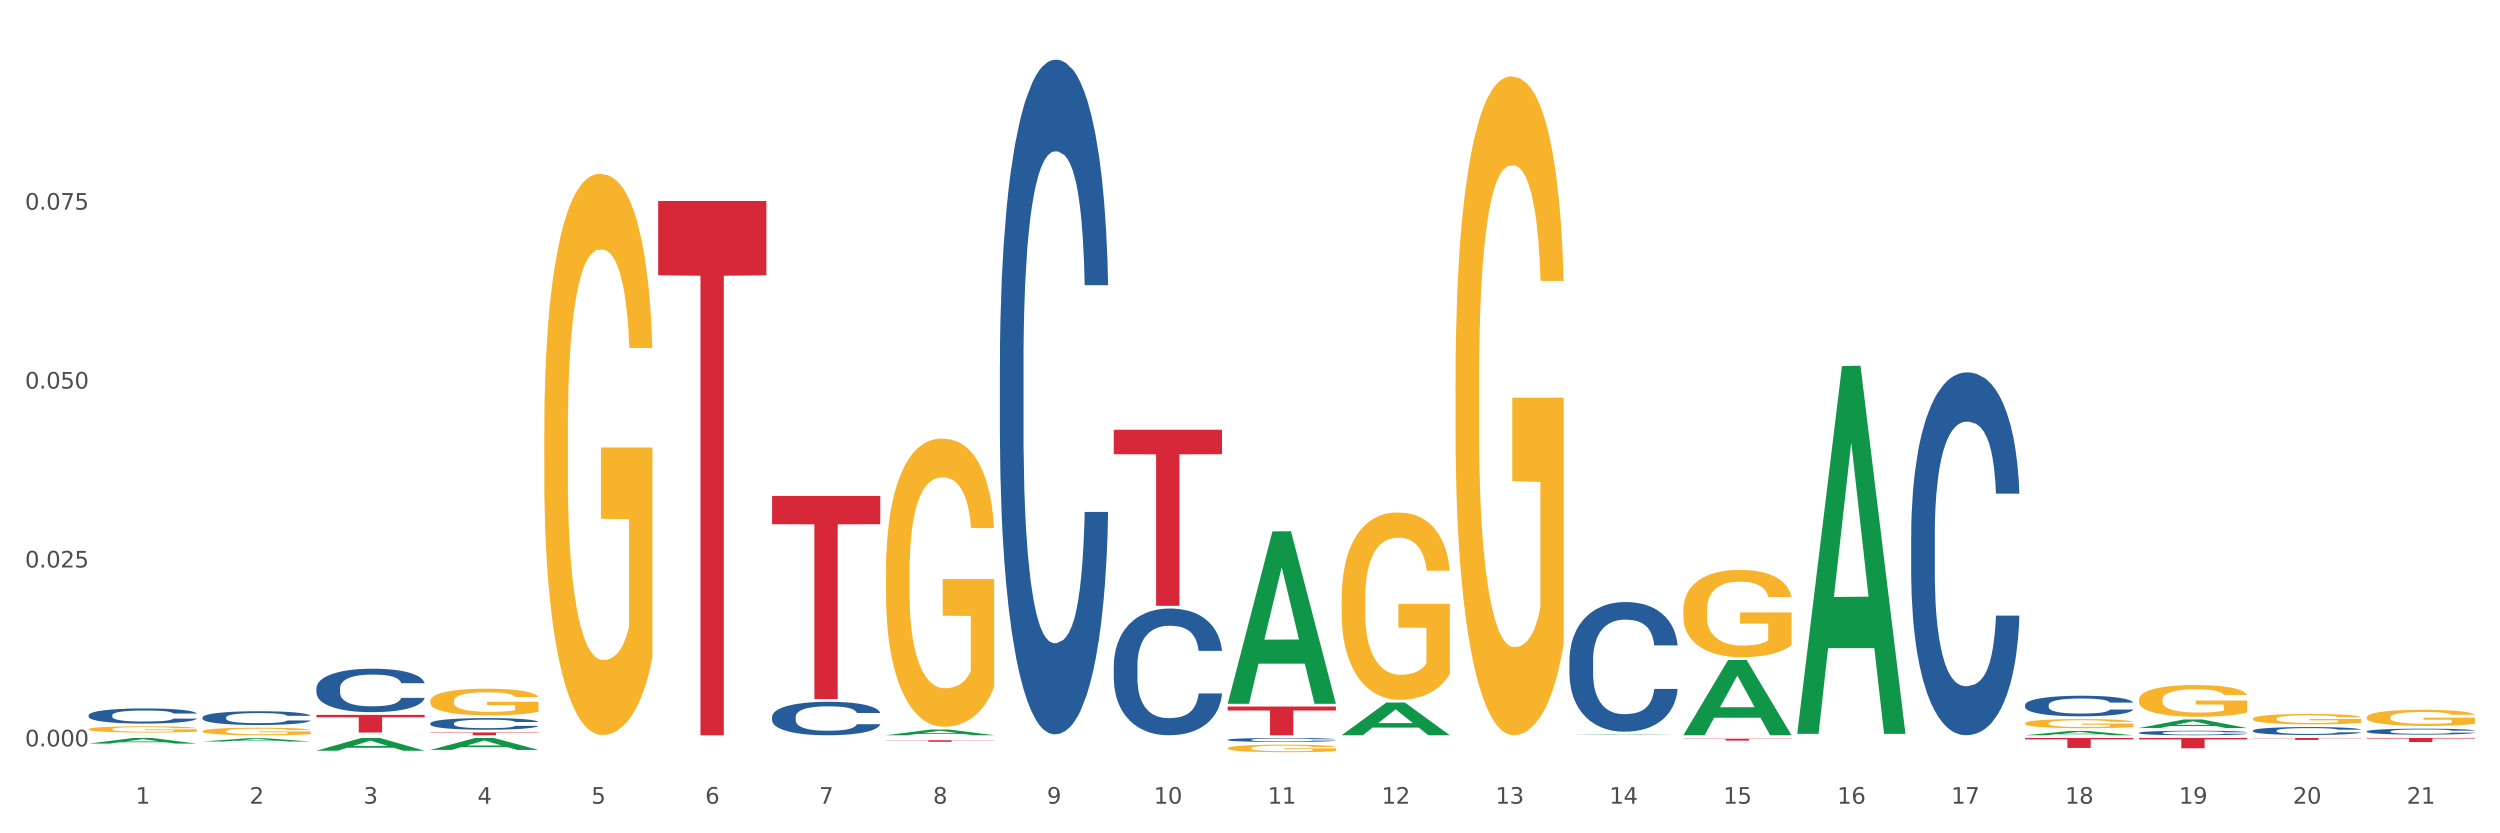 <?xml version="1.0" encoding="utf-8" standalone="no"?>
<!DOCTYPE svg PUBLIC "-//W3C//DTD SVG 1.1//EN"
  "http://www.w3.org/Graphics/SVG/1.1/DTD/svg11.dtd">
<svg xmlns:xlink="http://www.w3.org/1999/xlink" width="1080pt" height="360pt" viewBox="0 0 1080 360" xmlns="http://www.w3.org/2000/svg" version="1.1">
 <rect x="0" y="0" width="1080" height="360" fill="#333333" stroke="none"/>
 <defs>
  <style type="text/css">*{stroke-linejoin: round; stroke-linecap: butt}</style>
 </defs>
 <g id="figure_1">
  <g id="patch_1">
   <path d="M 0 360 
L 1080 360 
L 1080 0 
L 0 0 
z
" style="fill: #ffffff; stroke: #ffffff; stroke-linejoin: miter"/>
  </g>
  <g id="axes_1">
   <g id="matplotlib.axis_1">
    <g id="xtick_1">
     <g id="text_1">
      <!-- 1 -->
      <g style="fill: #4d4d4d" transform="translate(58.603 347.204) scale(0.096 -0.096)">
       <defs>
        <path id="DejaVuSans-31" d="M 794 531 
L 1825 531 
L 1825 4091 
L 703 3866 
L 703 4441 
L 1819 4666 
L 2450 4666 
L 2450 531 
L 3481 531 
L 3481 0 
L 794 0 
L 794 531 
z
" transform="scale(0.016)"/>
       </defs>
       <use xlink:href="#DejaVuSans-31"/>
      </g>
     </g>
    </g>
    <g id="xtick_2">
     <g id="text_2">
      <!-- 2 -->
      <g style="fill: #4d4d4d" transform="translate(107.811 347.204) scale(0.096 -0.096)">
       <defs>
        <path id="DejaVuSans-32" d="M 1228 531 
L 3431 531 
L 3431 0 
L 469 0 
L 469 531 
Q 828 903 1448 1529 
Q 2069 2156 2228 2338 
Q 2531 2678 2651 2914 
Q 2772 3150 2772 3378 
Q 2772 3750 2511 3984 
Q 2250 4219 1831 4219 
Q 1534 4219 1204 4116 
Q 875 4013 500 3803 
L 500 4441 
Q 881 4594 1212 4672 
Q 1544 4750 1819 4750 
Q 2544 4750 2975 4387 
Q 3406 4025 3406 3419 
Q 3406 3131 3298 2873 
Q 3191 2616 2906 2266 
Q 2828 2175 2409 1742 
Q 1991 1309 1228 531 
z
" transform="scale(0.016)"/>
       </defs>
       <use xlink:href="#DejaVuSans-32"/>
      </g>
     </g>
    </g>
    <g id="xtick_3">
     <g id="text_3">
      <!-- 3 -->
      <g style="fill: #4d4d4d" transform="translate(157.02 347.204) scale(0.096 -0.096)">
       <defs>
        <path id="DejaVuSans-33" d="M 2597 2516 
Q 3050 2419 3304 2112 
Q 3559 1806 3559 1356 
Q 3559 666 3084 287 
Q 2609 -91 1734 -91 
Q 1441 -91 1130 -33 
Q 819 25 488 141 
L 488 750 
Q 750 597 1062 519 
Q 1375 441 1716 441 
Q 2309 441 2620 675 
Q 2931 909 2931 1356 
Q 2931 1769 2642 2001 
Q 2353 2234 1838 2234 
L 1294 2234 
L 1294 2753 
L 1863 2753 
Q 2328 2753 2575 2939 
Q 2822 3125 2822 3475 
Q 2822 3834 2567 4026 
Q 2313 4219 1838 4219 
Q 1578 4219 1281 4162 
Q 984 4106 628 3988 
L 628 4550 
Q 988 4650 1302 4700 
Q 1616 4750 1894 4750 
Q 2613 4750 3031 4423 
Q 3450 4097 3450 3541 
Q 3450 3153 3228 2886 
Q 3006 2619 2597 2516 
z
" transform="scale(0.016)"/>
       </defs>
       <use xlink:href="#DejaVuSans-33"/>
      </g>
     </g>
    </g>
    <g id="xtick_4">
     <g id="text_4">
      <!-- 4 -->
      <g style="fill: #4d4d4d" transform="translate(206.228 347.204) scale(0.096 -0.096)">
       <defs>
        <path id="DejaVuSans-34" d="M 2419 4116 
L 825 1625 
L 2419 1625 
L 2419 4116 
z
M 2253 4666 
L 3047 4666 
L 3047 1625 
L 3713 1625 
L 3713 1100 
L 3047 1100 
L 3047 0 
L 2419 0 
L 2419 1100 
L 313 1100 
L 313 1709 
L 2253 4666 
z
" transform="scale(0.016)"/>
       </defs>
       <use xlink:href="#DejaVuSans-34"/>
      </g>
     </g>
    </g>
    <g id="xtick_5">
     <g id="text_5">
      <!-- 5 -->
      <g style="fill: #4d4d4d" transform="translate(255.437 347.204) scale(0.096 -0.096)">
       <defs>
        <path id="DejaVuSans-35" d="M 691 4666 
L 3169 4666 
L 3169 4134 
L 1269 4134 
L 1269 2991 
Q 1406 3038 1543 3061 
Q 1681 3084 1819 3084 
Q 2600 3084 3056 2656 
Q 3513 2228 3513 1497 
Q 3513 744 3044 326 
Q 2575 -91 1722 -91 
Q 1428 -91 1123 -41 
Q 819 9 494 109 
L 494 744 
Q 775 591 1075 516 
Q 1375 441 1709 441 
Q 2250 441 2565 725 
Q 2881 1009 2881 1497 
Q 2881 1984 2565 2268 
Q 2250 2553 1709 2553 
Q 1456 2553 1204 2497 
Q 953 2441 691 2322 
L 691 4666 
z
" transform="scale(0.016)"/>
       </defs>
       <use xlink:href="#DejaVuSans-35"/>
      </g>
     </g>
    </g>
    <g id="xtick_6">
     <g id="text_6">
      <!-- 6 -->
      <g style="fill: #4d4d4d" transform="translate(304.645 347.204) scale(0.096 -0.096)">
       <defs>
        <path id="DejaVuSans-36" d="M 2113 2584 
Q 1688 2584 1439 2293 
Q 1191 2003 1191 1497 
Q 1191 994 1439 701 
Q 1688 409 2113 409 
Q 2538 409 2786 701 
Q 3034 994 3034 1497 
Q 3034 2003 2786 2293 
Q 2538 2584 2113 2584 
z
M 3366 4563 
L 3366 3988 
Q 3128 4100 2886 4159 
Q 2644 4219 2406 4219 
Q 1781 4219 1451 3797 
Q 1122 3375 1075 2522 
Q 1259 2794 1537 2939 
Q 1816 3084 2150 3084 
Q 2853 3084 3261 2657 
Q 3669 2231 3669 1497 
Q 3669 778 3244 343 
Q 2819 -91 2113 -91 
Q 1303 -91 875 529 
Q 447 1150 447 2328 
Q 447 3434 972 4092 
Q 1497 4750 2381 4750 
Q 2619 4750 2861 4703 
Q 3103 4656 3366 4563 
z
" transform="scale(0.016)"/>
       </defs>
       <use xlink:href="#DejaVuSans-36"/>
      </g>
     </g>
    </g>
    <g id="xtick_7">
     <g id="text_7">
      <!-- 7 -->
      <g style="fill: #4d4d4d" transform="translate(353.854 347.204) scale(0.096 -0.096)">
       <defs>
        <path id="DejaVuSans-37" d="M 525 4666 
L 3525 4666 
L 3525 4397 
L 1831 0 
L 1172 0 
L 2766 4134 
L 525 4134 
L 525 4666 
z
" transform="scale(0.016)"/>
       </defs>
       <use xlink:href="#DejaVuSans-37"/>
      </g>
     </g>
    </g>
    <g id="xtick_8">
     <g id="text_8">
      <!-- 8 -->
      <g style="fill: #4d4d4d" transform="translate(403.062 347.204) scale(0.096 -0.096)">
       <defs>
        <path id="DejaVuSans-38" d="M 2034 2216 
Q 1584 2216 1326 1975 
Q 1069 1734 1069 1313 
Q 1069 891 1326 650 
Q 1584 409 2034 409 
Q 2484 409 2743 651 
Q 3003 894 3003 1313 
Q 3003 1734 2745 1975 
Q 2488 2216 2034 2216 
z
M 1403 2484 
Q 997 2584 770 2862 
Q 544 3141 544 3541 
Q 544 4100 942 4425 
Q 1341 4750 2034 4750 
Q 2731 4750 3128 4425 
Q 3525 4100 3525 3541 
Q 3525 3141 3298 2862 
Q 3072 2584 2669 2484 
Q 3125 2378 3379 2068 
Q 3634 1759 3634 1313 
Q 3634 634 3220 271 
Q 2806 -91 2034 -91 
Q 1263 -91 848 271 
Q 434 634 434 1313 
Q 434 1759 690 2068 
Q 947 2378 1403 2484 
z
M 1172 3481 
Q 1172 3119 1398 2916 
Q 1625 2713 2034 2713 
Q 2441 2713 2670 2916 
Q 2900 3119 2900 3481 
Q 2900 3844 2670 4047 
Q 2441 4250 2034 4250 
Q 1625 4250 1398 4047 
Q 1172 3844 1172 3481 
z
" transform="scale(0.016)"/>
       </defs>
       <use xlink:href="#DejaVuSans-38"/>
      </g>
     </g>
    </g>
    <g id="xtick_9">
     <g id="text_9">
      <!-- 9 -->
      <g style="fill: #4d4d4d" transform="translate(452.271 347.204) scale(0.096 -0.096)">
       <defs>
        <path id="DejaVuSans-39" d="M 703 97 
L 703 672 
Q 941 559 1184 500 
Q 1428 441 1663 441 
Q 2288 441 2617 861 
Q 2947 1281 2994 2138 
Q 2813 1869 2534 1725 
Q 2256 1581 1919 1581 
Q 1219 1581 811 2004 
Q 403 2428 403 3163 
Q 403 3881 828 4315 
Q 1253 4750 1959 4750 
Q 2769 4750 3195 4129 
Q 3622 3509 3622 2328 
Q 3622 1225 3098 567 
Q 2575 -91 1691 -91 
Q 1453 -91 1209 -44 
Q 966 3 703 97 
z
M 1959 2075 
Q 2384 2075 2632 2365 
Q 2881 2656 2881 3163 
Q 2881 3666 2632 3958 
Q 2384 4250 1959 4250 
Q 1534 4250 1286 3958 
Q 1038 3666 1038 3163 
Q 1038 2656 1286 2365 
Q 1534 2075 1959 2075 
z
" transform="scale(0.016)"/>
       </defs>
       <use xlink:href="#DejaVuSans-39"/>
      </g>
     </g>
    </g>
    <g id="xtick_10">
     <g id="text_10">
      <!-- 10 -->
      <g style="fill: #4d4d4d" transform="translate(498.425 347.204) scale(0.096 -0.096)">
       <defs>
        <path id="DejaVuSans-30" d="M 2034 4250 
Q 1547 4250 1301 3770 
Q 1056 3291 1056 2328 
Q 1056 1369 1301 889 
Q 1547 409 2034 409 
Q 2525 409 2770 889 
Q 3016 1369 3016 2328 
Q 3016 3291 2770 3770 
Q 2525 4250 2034 4250 
z
M 2034 4750 
Q 2819 4750 3233 4129 
Q 3647 3509 3647 2328 
Q 3647 1150 3233 529 
Q 2819 -91 2034 -91 
Q 1250 -91 836 529 
Q 422 1150 422 2328 
Q 422 3509 836 4129 
Q 1250 4750 2034 4750 
z
" transform="scale(0.016)"/>
       </defs>
       <use xlink:href="#DejaVuSans-31"/>
       <use xlink:href="#DejaVuSans-30" transform="translate(63.623 0)"/>
      </g>
     </g>
    </g>
    <g id="xtick_11">
     <g id="text_11">
      <!-- 11 -->
      <g style="fill: #4d4d4d" transform="translate(547.634 347.204) scale(0.096 -0.096)">
       <use xlink:href="#DejaVuSans-31"/>
       <use xlink:href="#DejaVuSans-31" transform="translate(63.623 0)"/>
      </g>
     </g>
    </g>
    <g id="xtick_12">
     <g id="text_12">
      <!-- 12 -->
      <g style="fill: #4d4d4d" transform="translate(596.842 347.204) scale(0.096 -0.096)">
       <use xlink:href="#DejaVuSans-31"/>
       <use xlink:href="#DejaVuSans-32" transform="translate(63.623 0)"/>
      </g>
     </g>
    </g>
    <g id="xtick_13">
     <g id="text_13">
      <!-- 13 -->
      <g style="fill: #4d4d4d" transform="translate(646.05 347.204) scale(0.096 -0.096)">
       <use xlink:href="#DejaVuSans-31"/>
       <use xlink:href="#DejaVuSans-33" transform="translate(63.623 0)"/>
      </g>
     </g>
    </g>
    <g id="xtick_14">
     <g id="text_14">
      <!-- 14 -->
      <g style="fill: #4d4d4d" transform="translate(695.259 347.204) scale(0.096 -0.096)">
       <use xlink:href="#DejaVuSans-31"/>
       <use xlink:href="#DejaVuSans-34" transform="translate(63.623 0)"/>
      </g>
     </g>
    </g>
    <g id="xtick_15">
     <g id="text_15">
      <!-- 15 -->
      <g style="fill: #4d4d4d" transform="translate(744.467 347.204) scale(0.096 -0.096)">
       <use xlink:href="#DejaVuSans-31"/>
       <use xlink:href="#DejaVuSans-35" transform="translate(63.623 0)"/>
      </g>
     </g>
    </g>
    <g id="xtick_16">
     <g id="text_16">
      <!-- 16 -->
      <g style="fill: #4d4d4d" transform="translate(793.676 347.204) scale(0.096 -0.096)">
       <use xlink:href="#DejaVuSans-31"/>
       <use xlink:href="#DejaVuSans-36" transform="translate(63.623 0)"/>
      </g>
     </g>
    </g>
    <g id="xtick_17">
     <g id="text_17">
      <!-- 17 -->
      <g style="fill: #4d4d4d" transform="translate(842.884 347.204) scale(0.096 -0.096)">
       <use xlink:href="#DejaVuSans-31"/>
       <use xlink:href="#DejaVuSans-37" transform="translate(63.623 0)"/>
      </g>
     </g>
    </g>
    <g id="xtick_18">
     <g id="text_18">
      <!-- 18 -->
      <g style="fill: #4d4d4d" transform="translate(892.093 347.204) scale(0.096 -0.096)">
       <use xlink:href="#DejaVuSans-31"/>
       <use xlink:href="#DejaVuSans-38" transform="translate(63.623 0)"/>
      </g>
     </g>
    </g>
    <g id="xtick_19">
     <g id="text_19">
      <!-- 19 -->
      <g style="fill: #4d4d4d" transform="translate(941.301 347.204) scale(0.096 -0.096)">
       <use xlink:href="#DejaVuSans-31"/>
       <use xlink:href="#DejaVuSans-39" transform="translate(63.623 0)"/>
      </g>
     </g>
    </g>
    <g id="xtick_20">
     <g id="text_20">
      <!-- 20 -->
      <g style="fill: #4d4d4d" transform="translate(990.51 347.204) scale(0.096 -0.096)">
       <use xlink:href="#DejaVuSans-32"/>
       <use xlink:href="#DejaVuSans-30" transform="translate(63.623 0)"/>
      </g>
     </g>
    </g>
    <g id="xtick_21">
     <g id="text_21">
      <!-- 21 -->
      <g style="fill: #4d4d4d" transform="translate(1039.718 347.204) scale(0.096 -0.096)">
       <use xlink:href="#DejaVuSans-32"/>
       <use xlink:href="#DejaVuSans-31" transform="translate(63.623 0)"/>
      </g>
     </g>
    </g>
    <g id="xtick_22"/>
    <g id="xtick_23"/>
    <g id="xtick_24"/>
    <g id="xtick_25"/>
    <g id="xtick_26"/>
    <g id="xtick_27"/>
    <g id="xtick_28"/>
    <g id="xtick_29"/>
    <g id="xtick_30"/>
    <g id="xtick_31"/>
    <g id="xtick_32"/>
    <g id="xtick_33"/>
    <g id="xtick_34"/>
    <g id="xtick_35"/>
    <g id="xtick_36"/>
    <g id="xtick_37"/>
    <g id="xtick_38"/>
    <g id="xtick_39"/>
    <g id="xtick_40"/>
    <g id="xtick_41"/>
   </g>
   <g id="matplotlib.axis_2">
    <g id="ytick_1">
     <g id="text_22">
      <!-- 0.000 -->
      <g style="fill: #4d4d4d" transform="translate(10.8 322.443) scale(0.096 -0.096)">
       <defs>
        <path id="DejaVuSans-2e" d="M 684 794 
L 1344 794 
L 1344 0 
L 684 0 
L 684 794 
z
" transform="scale(0.016)"/>
       </defs>
       <use xlink:href="#DejaVuSans-30"/>
       <use xlink:href="#DejaVuSans-2e" transform="translate(63.623 0)"/>
       <use xlink:href="#DejaVuSans-30" transform="translate(95.41 0)"/>
       <use xlink:href="#DejaVuSans-30" transform="translate(159.033 0)"/>
       <use xlink:href="#DejaVuSans-30" transform="translate(222.656 0)"/>
      </g>
     </g>
    </g>
    <g id="ytick_2">
     <g id="text_23">
      <!-- 0.025 -->
      <g style="fill: #4d4d4d" transform="translate(10.8 245.156) scale(0.096 -0.096)">
       <use xlink:href="#DejaVuSans-30"/>
       <use xlink:href="#DejaVuSans-2e" transform="translate(63.623 0)"/>
       <use xlink:href="#DejaVuSans-30" transform="translate(95.41 0)"/>
       <use xlink:href="#DejaVuSans-32" transform="translate(159.033 0)"/>
       <use xlink:href="#DejaVuSans-35" transform="translate(222.656 0)"/>
      </g>
     </g>
    </g>
    <g id="ytick_3">
     <g id="text_24">
      <!-- 0.050 -->
      <g style="fill: #4d4d4d" transform="translate(10.8 167.869) scale(0.096 -0.096)">
       <use xlink:href="#DejaVuSans-30"/>
       <use xlink:href="#DejaVuSans-2e" transform="translate(63.623 0)"/>
       <use xlink:href="#DejaVuSans-30" transform="translate(95.41 0)"/>
       <use xlink:href="#DejaVuSans-35" transform="translate(159.033 0)"/>
       <use xlink:href="#DejaVuSans-30" transform="translate(222.656 0)"/>
      </g>
     </g>
    </g>
    <g id="ytick_4">
     <g id="text_25">
      <!-- 0.075 -->
      <g style="fill: #4d4d4d" transform="translate(10.8 90.581) scale(0.096 -0.096)">
       <use xlink:href="#DejaVuSans-30"/>
       <use xlink:href="#DejaVuSans-2e" transform="translate(63.623 0)"/>
       <use xlink:href="#DejaVuSans-30" transform="translate(95.41 0)"/>
       <use xlink:href="#DejaVuSans-37" transform="translate(159.033 0)"/>
       <use xlink:href="#DejaVuSans-35" transform="translate(222.656 0)"/>
      </g>
     </g>
    </g>
    <g id="ytick_5"/>
    <g id="ytick_6"/>
    <g id="ytick_7"/>
    <g id="ytick_8"/>
   </g>
   <g id="PolyCollection_1">
    <path d="M 38.283 321.232 
L 38.331 321.23 
L 57.609 318.798 
L 65.609 318.796 
L 85.031 321.237 
L 75.778 321.237 
L 71.585 320.668 
L 51.681 320.668 
L 51.536 320.678 
L 47.488 321.237 
L 38.283 321.237 
L 38.283 321.232 
L 54.187 320.329 
L 69.079 320.327 
L 61.705 319.316 
L 61.609 319.312 
L 61.512 319.319 
L 54.139 320.327 
L 54.187 320.329 
L 38.283 321.232 
z
" clip-path="url(#p6ceafbc0d4)" style="fill: #109648"/>
    <path d="M 431.951 156.735 
L 432.006 156.469 
L 432.006 149.015 
L 432.172 138.899 
L 432.779 120.264 
L 433.553 106.155 
L 434.879 89.65 
L 435.598 82.729 
L 436.537 75.009 
L 438.471 62.497 
L 440.681 51.848 
L 442.229 45.992 
L 443.389 42.265 
L 445.986 35.609 
L 447.478 32.681 
L 449.025 30.285 
L 450.351 28.688 
L 452.562 26.824 
L 454.33 26.026 
L 456.374 25.759 
L 458.087 26.026 
L 460.353 27.091 
L 463.669 30.285 
L 464.939 32.149 
L 466.652 35.343 
L 468.421 39.602 
L 469.857 43.862 
L 471.515 49.985 
L 473.228 57.971 
L 474.886 68.087 
L 476.046 77.404 
L 476.986 87.254 
L 477.814 99.234 
L 478.422 112.278 
L 478.699 123.193 
L 468.586 123.193 
L 468.31 113.343 
L 467.758 102.694 
L 467.205 95.507 
L 466.597 89.65 
L 465.658 82.995 
L 464.829 78.735 
L 463.447 73.677 
L 462.177 70.483 
L 461.127 68.619 
L 459.856 67.022 
L 457.148 65.425 
L 455.214 65.425 
L 453.998 65.957 
L 452.506 67.288 
L 451.236 69.152 
L 449.744 72.346 
L 448.583 75.807 
L 447.423 80.333 
L 446.76 83.527 
L 445.765 89.384 
L 445.102 94.176 
L 444.218 102.428 
L 443.72 108.285 
L 442.836 123.459 
L 442.45 134.64 
L 442.284 142.36 
L 442.173 150.879 
L 442.173 192.408 
L 442.505 211.042 
L 442.781 219.029 
L 443.223 228.08 
L 444.052 239.793 
L 445.268 251.24 
L 446.539 259.493 
L 447.589 264.551 
L 448.583 268.278 
L 449.578 271.206 
L 450.793 273.868 
L 451.788 275.465 
L 453.28 277.063 
L 455.048 277.861 
L 456.43 277.861 
L 459.248 276.53 
L 460.519 275.199 
L 461.734 273.336 
L 463.061 270.407 
L 464.111 267.213 
L 464.718 264.817 
L 465.713 259.759 
L 466.487 254.435 
L 467.15 248.312 
L 467.592 242.988 
L 468.089 235.001 
L 468.476 225.95 
L 468.586 221.158 
L 478.699 221.158 
L 478.478 230.742 
L 478.091 240.059 
L 477.317 252.571 
L 476.709 259.759 
L 475.77 268.544 
L 474.775 275.998 
L 473.394 284.25 
L 472.123 290.373 
L 470.797 295.697 
L 469.36 300.489 
L 466.763 307.144 
L 465.824 309.008 
L 463.834 312.202 
L 462.287 314.066 
L 460.022 315.929 
L 457.701 316.994 
L 455.269 317.26 
L 453.114 316.728 
L 450.738 315.131 
L 449.246 313.533 
L 447.589 311.138 
L 445.655 307.411 
L 443.831 302.885 
L 442.118 297.561 
L 440.516 291.438 
L 439.024 284.517 
L 437.09 273.069 
L 435.653 261.889 
L 434.603 251.506 
L 433.885 242.721 
L 433.166 231.541 
L 432.779 223.82 
L 432.172 205.186 
L 431.951 187.882 
L 431.951 156.735 
z
" clip-path="url(#p6ceafbc0d4)" style="fill: #255c99"/>
    <path d="M 333.534 309.665 
L 333.589 309.652 
L 333.589 309.282 
L 333.755 308.78 
L 334.363 307.856 
L 335.136 307.157 
L 336.462 306.339 
L 337.181 305.995 
L 338.12 305.613 
L 340.054 304.992 
L 342.264 304.464 
L 343.812 304.174 
L 344.972 303.989 
L 347.569 303.659 
L 349.061 303.514 
L 350.608 303.395 
L 351.935 303.316 
L 354.145 303.223 
L 355.913 303.184 
L 357.958 303.171 
L 359.671 303.184 
L 361.936 303.237 
L 365.252 303.395 
L 366.523 303.487 
L 368.236 303.646 
L 370.004 303.857 
L 371.44 304.068 
L 373.098 304.372 
L 374.811 304.768 
L 376.469 305.269 
L 377.629 305.731 
L 378.569 306.22 
L 379.398 306.814 
L 380.005 307.46 
L 380.282 308.002 
L 370.17 308.002 
L 369.893 307.513 
L 369.341 306.985 
L 368.788 306.629 
L 368.18 306.339 
L 367.241 306.009 
L 366.412 305.797 
L 365.031 305.547 
L 363.76 305.388 
L 362.71 305.296 
L 361.439 305.217 
L 358.731 305.137 
L 356.797 305.137 
L 355.582 305.164 
L 354.09 305.23 
L 352.819 305.322 
L 351.327 305.481 
L 350.166 305.652 
L 349.006 305.877 
L 348.343 306.035 
L 347.348 306.325 
L 346.685 306.563 
L 345.801 306.972 
L 345.304 307.262 
L 344.419 308.015 
L 344.033 308.569 
L 343.867 308.952 
L 343.756 309.374 
L 343.756 311.433 
L 344.088 312.357 
L 344.364 312.753 
L 344.806 313.202 
L 345.635 313.783 
L 346.851 314.351 
L 348.122 314.76 
L 349.172 315.011 
L 350.166 315.195 
L 351.161 315.341 
L 352.377 315.473 
L 353.371 315.552 
L 354.863 315.631 
L 356.631 315.671 
L 358.013 315.671 
L 360.831 315.605 
L 362.102 315.539 
L 363.318 315.446 
L 364.644 315.301 
L 365.694 315.143 
L 366.302 315.024 
L 367.296 314.773 
L 368.07 314.509 
L 368.733 314.205 
L 369.175 313.941 
L 369.672 313.545 
L 370.059 313.097 
L 370.17 312.859 
L 380.282 312.859 
L 380.061 313.334 
L 379.674 313.796 
L 378.9 314.417 
L 378.292 314.773 
L 377.353 315.209 
L 376.358 315.578 
L 374.977 315.987 
L 373.706 316.291 
L 372.38 316.555 
L 370.943 316.792 
L 368.346 317.122 
L 367.407 317.215 
L 365.417 317.373 
L 363.87 317.466 
L 361.605 317.558 
L 359.284 317.611 
L 356.852 317.624 
L 354.697 317.598 
L 352.321 317.518 
L 350.829 317.439 
L 349.172 317.32 
L 347.238 317.136 
L 345.414 316.911 
L 343.701 316.647 
L 342.099 316.344 
L 340.607 316.001 
L 338.673 315.433 
L 337.236 314.879 
L 336.186 314.364 
L 335.468 313.928 
L 334.749 313.374 
L 334.363 312.991 
L 333.755 312.067 
L 333.534 311.209 
L 333.534 309.665 
z
" clip-path="url(#p6ceafbc0d4)" style="fill: #255c99"/>
    <path d="M 185.908 312.471 
L 185.964 312.466 
L 185.964 312.338 
L 186.129 312.163 
L 186.737 311.842 
L 187.511 311.598 
L 188.837 311.313 
L 189.555 311.194 
L 190.495 311.061 
L 192.429 310.845 
L 194.639 310.661 
L 196.186 310.56 
L 197.347 310.496 
L 199.944 310.381 
L 201.436 310.331 
L 202.983 310.289 
L 204.309 310.262 
L 206.519 310.23 
L 208.288 310.216 
L 210.332 310.211 
L 212.045 310.216 
L 214.311 310.234 
L 217.626 310.289 
L 218.897 310.321 
L 220.61 310.377 
L 222.378 310.45 
L 223.815 310.523 
L 225.473 310.629 
L 227.186 310.767 
L 228.844 310.941 
L 230.004 311.102 
L 230.943 311.272 
L 231.772 311.479 
L 232.38 311.704 
L 232.656 311.892 
L 222.544 311.892 
L 222.268 311.722 
L 221.715 311.539 
L 221.163 311.415 
L 220.555 311.313 
L 219.616 311.199 
L 218.787 311.125 
L 217.405 311.038 
L 216.134 310.983 
L 215.084 310.951 
L 213.813 310.923 
L 211.106 310.896 
L 209.172 310.896 
L 207.956 310.905 
L 206.464 310.928 
L 205.193 310.96 
L 203.701 311.015 
L 202.541 311.075 
L 201.381 311.153 
L 200.717 311.208 
L 199.723 311.309 
L 199.06 311.392 
L 198.176 311.534 
L 197.678 311.635 
L 196.794 311.897 
L 196.407 312.09 
L 196.242 312.223 
L 196.131 312.37 
L 196.131 313.086 
L 196.463 313.408 
L 196.739 313.546 
L 197.181 313.702 
L 198.01 313.904 
L 199.225 314.101 
L 200.496 314.244 
L 201.546 314.331 
L 202.541 314.395 
L 203.536 314.446 
L 204.751 314.492 
L 205.746 314.519 
L 207.238 314.547 
L 209.006 314.561 
L 210.388 314.561 
L 213.206 314.538 
L 214.477 314.515 
L 215.692 314.483 
L 217.018 314.432 
L 218.068 314.377 
L 218.676 314.336 
L 219.671 314.248 
L 220.444 314.157 
L 221.108 314.051 
L 221.55 313.959 
L 222.047 313.821 
L 222.434 313.665 
L 222.544 313.582 
L 232.656 313.582 
L 232.435 313.748 
L 232.049 313.909 
L 231.275 314.124 
L 230.667 314.248 
L 229.728 314.4 
L 228.733 314.529 
L 227.352 314.671 
L 226.081 314.777 
L 224.755 314.868 
L 223.318 314.951 
L 220.721 315.066 
L 219.781 315.098 
L 217.792 315.153 
L 216.245 315.185 
L 213.979 315.218 
L 211.658 315.236 
L 209.227 315.24 
L 207.072 315.231 
L 204.696 315.204 
L 203.204 315.176 
L 201.546 315.135 
L 199.612 315.071 
L 197.789 314.992 
L 196.076 314.901 
L 194.473 314.795 
L 192.981 314.676 
L 191.047 314.478 
L 189.611 314.285 
L 188.561 314.106 
L 187.842 313.954 
L 187.124 313.762 
L 186.737 313.628 
L 186.129 313.307 
L 185.908 313.008 
L 185.908 312.471 
z
" clip-path="url(#p6ceafbc0d4)" style="fill: #255c99"/>
    <path d="M 136.7 297.316 
L 136.755 297.299 
L 136.755 296.819 
L 136.921 296.168 
L 137.529 294.968 
L 138.302 294.059 
L 139.629 292.996 
L 140.347 292.55 
L 141.286 292.053 
L 143.22 291.247 
L 145.431 290.562 
L 146.978 290.184 
L 148.138 289.944 
L 150.735 289.516 
L 152.227 289.327 
L 153.775 289.173 
L 155.101 289.07 
L 157.311 288.95 
L 159.079 288.899 
L 161.124 288.882 
L 162.837 288.899 
L 165.102 288.967 
L 168.418 289.173 
L 169.689 289.293 
L 171.402 289.499 
L 173.17 289.773 
L 174.607 290.047 
L 176.264 290.442 
L 177.977 290.956 
L 179.635 291.607 
L 180.796 292.207 
L 181.735 292.842 
L 182.564 293.613 
L 183.172 294.453 
L 183.448 295.156 
L 173.336 295.156 
L 173.059 294.522 
L 172.507 293.836 
L 171.954 293.373 
L 171.346 292.996 
L 170.407 292.567 
L 169.578 292.293 
L 168.197 291.967 
L 166.926 291.762 
L 165.876 291.642 
L 164.605 291.539 
L 161.897 291.436 
L 159.963 291.436 
L 158.748 291.47 
L 157.256 291.556 
L 155.985 291.676 
L 154.493 291.882 
L 153.332 292.105 
L 152.172 292.396 
L 151.509 292.602 
L 150.514 292.979 
L 149.851 293.287 
L 148.967 293.819 
L 148.47 294.196 
L 147.586 295.173 
L 147.199 295.893 
L 147.033 296.39 
L 146.923 296.939 
L 146.923 299.613 
L 147.254 300.813 
L 147.53 301.328 
L 147.972 301.911 
L 148.801 302.665 
L 150.017 303.402 
L 151.288 303.934 
L 152.338 304.259 
L 153.332 304.499 
L 154.327 304.688 
L 155.543 304.859 
L 156.537 304.962 
L 158.029 305.065 
L 159.798 305.116 
L 161.179 305.116 
L 163.997 305.031 
L 165.268 304.945 
L 166.484 304.825 
L 167.81 304.636 
L 168.86 304.431 
L 169.468 304.276 
L 170.462 303.951 
L 171.236 303.608 
L 171.899 303.214 
L 172.341 302.871 
L 172.838 302.356 
L 173.225 301.774 
L 173.336 301.465 
L 183.448 301.465 
L 183.227 302.082 
L 182.84 302.682 
L 182.066 303.488 
L 181.459 303.951 
L 180.519 304.516 
L 179.525 304.996 
L 178.143 305.528 
L 176.872 305.922 
L 175.546 306.265 
L 174.109 306.574 
L 171.512 307.002 
L 170.573 307.122 
L 168.584 307.328 
L 167.036 307.448 
L 164.771 307.568 
L 162.45 307.637 
L 160.019 307.654 
L 157.864 307.619 
L 155.488 307.517 
L 153.996 307.414 
L 152.338 307.259 
L 150.404 307.019 
L 148.58 306.728 
L 146.867 306.385 
L 145.265 305.991 
L 143.773 305.545 
L 141.839 304.808 
L 140.402 304.088 
L 139.352 303.419 
L 138.634 302.854 
L 137.916 302.134 
L 137.529 301.636 
L 136.921 300.436 
L 136.7 299.322 
L 136.7 297.316 
z
" clip-path="url(#p6ceafbc0d4)" style="fill: #255c99"/>
    <path d="M 87.491 309.921 
L 87.547 309.916 
L 87.547 309.764 
L 87.712 309.558 
L 88.32 309.178 
L 89.094 308.891 
L 90.42 308.555 
L 91.138 308.414 
L 92.078 308.256 
L 94.012 308.002 
L 96.222 307.785 
L 97.769 307.665 
L 98.93 307.589 
L 101.527 307.454 
L 103.019 307.394 
L 104.566 307.345 
L 105.892 307.313 
L 108.103 307.275 
L 109.871 307.259 
L 111.915 307.253 
L 113.628 307.259 
L 115.894 307.28 
L 119.209 307.345 
L 120.48 307.383 
L 122.193 307.448 
L 123.962 307.535 
L 125.398 307.622 
L 127.056 307.747 
L 128.769 307.909 
L 130.427 308.115 
L 131.587 308.305 
L 132.526 308.506 
L 133.355 308.75 
L 133.963 309.016 
L 134.239 309.238 
L 124.127 309.238 
L 123.851 309.037 
L 123.298 308.821 
L 122.746 308.674 
L 122.138 308.555 
L 121.199 308.419 
L 120.37 308.332 
L 118.988 308.229 
L 117.717 308.164 
L 116.668 308.126 
L 115.397 308.094 
L 112.689 308.061 
L 110.755 308.061 
L 109.539 308.072 
L 108.047 308.099 
L 106.776 308.137 
L 105.284 308.202 
L 104.124 308.273 
L 102.964 308.365 
L 102.301 308.43 
L 101.306 308.549 
L 100.643 308.647 
L 99.759 308.815 
L 99.261 308.934 
L 98.377 309.244 
L 97.99 309.471 
L 97.825 309.629 
L 97.714 309.802 
L 97.714 310.648 
L 98.046 311.028 
L 98.322 311.191 
L 98.764 311.375 
L 99.593 311.614 
L 100.809 311.847 
L 102.079 312.015 
L 103.129 312.118 
L 104.124 312.194 
L 105.119 312.254 
L 106.334 312.308 
L 107.329 312.34 
L 108.821 312.373 
L 110.589 312.389 
L 111.971 312.389 
L 114.789 312.362 
L 116.06 312.335 
L 117.275 312.297 
L 118.602 312.237 
L 119.651 312.172 
L 120.259 312.123 
L 121.254 312.02 
L 122.028 311.912 
L 122.691 311.787 
L 123.133 311.679 
L 123.63 311.516 
L 124.017 311.332 
L 124.127 311.234 
L 134.239 311.234 
L 134.018 311.429 
L 133.632 311.619 
L 132.858 311.874 
L 132.25 312.02 
L 131.311 312.199 
L 130.316 312.351 
L 128.935 312.519 
L 127.664 312.644 
L 126.338 312.753 
L 124.901 312.85 
L 122.304 312.986 
L 121.364 313.024 
L 119.375 313.089 
L 117.828 313.127 
L 115.562 313.165 
L 113.242 313.186 
L 110.81 313.192 
L 108.655 313.181 
L 106.279 313.148 
L 104.787 313.116 
L 103.129 313.067 
L 101.195 312.991 
L 99.372 312.899 
L 97.659 312.791 
L 96.056 312.666 
L 94.564 312.525 
L 92.63 312.292 
L 91.194 312.064 
L 90.144 311.852 
L 89.425 311.673 
L 88.707 311.445 
L 88.32 311.288 
L 87.712 310.909 
L 87.491 310.556 
L 87.491 309.921 
z
" clip-path="url(#p6ceafbc0d4)" style="fill: #255c99"/>
    <path d="M 38.283 308.984 
L 38.338 308.978 
L 38.338 308.811 
L 38.504 308.585 
L 39.112 308.167 
L 39.885 307.851 
L 41.212 307.481 
L 41.93 307.326 
L 42.869 307.153 
L 44.803 306.873 
L 47.014 306.634 
L 48.561 306.503 
L 49.721 306.419 
L 52.318 306.27 
L 53.81 306.205 
L 55.358 306.151 
L 56.684 306.115 
L 58.894 306.073 
L 60.662 306.055 
L 62.707 306.049 
L 64.42 306.055 
L 66.685 306.079 
L 70.001 306.151 
L 71.272 306.193 
L 72.985 306.264 
L 74.753 306.36 
L 76.19 306.455 
L 77.848 306.592 
L 79.561 306.771 
L 81.218 306.998 
L 82.379 307.207 
L 83.318 307.427 
L 84.147 307.696 
L 84.755 307.988 
L 85.031 308.233 
L 74.919 308.233 
L 74.643 308.012 
L 74.09 307.773 
L 73.537 307.612 
L 72.93 307.481 
L 71.99 307.332 
L 71.161 307.237 
L 69.78 307.123 
L 68.509 307.052 
L 67.459 307.01 
L 66.188 306.974 
L 63.481 306.938 
L 61.546 306.938 
L 60.331 306.95 
L 58.839 306.98 
L 57.568 307.022 
L 56.076 307.093 
L 54.916 307.171 
L 53.755 307.272 
L 53.092 307.344 
L 52.097 307.475 
L 51.434 307.583 
L 50.55 307.767 
L 50.053 307.899 
L 49.169 308.239 
L 48.782 308.489 
L 48.616 308.662 
L 48.506 308.853 
L 48.506 309.784 
L 48.837 310.201 
L 49.114 310.38 
L 49.556 310.583 
L 50.384 310.846 
L 51.6 311.102 
L 52.871 311.287 
L 53.921 311.4 
L 54.916 311.484 
L 55.91 311.55 
L 57.126 311.609 
L 58.121 311.645 
L 59.612 311.681 
L 61.381 311.699 
L 62.762 311.699 
L 65.58 311.669 
L 66.851 311.639 
L 68.067 311.597 
L 69.393 311.532 
L 70.443 311.46 
L 71.051 311.406 
L 72.045 311.293 
L 72.819 311.174 
L 73.482 311.037 
L 73.924 310.917 
L 74.422 310.738 
L 74.808 310.535 
L 74.919 310.428 
L 85.031 310.428 
L 84.81 310.643 
L 84.423 310.852 
L 83.65 311.132 
L 83.042 311.293 
L 82.102 311.49 
L 81.108 311.657 
L 79.726 311.842 
L 78.455 311.979 
L 77.129 312.098 
L 75.692 312.206 
L 73.095 312.355 
L 72.156 312.397 
L 70.167 312.468 
L 68.619 312.51 
L 66.354 312.552 
L 64.033 312.576 
L 61.602 312.582 
L 59.447 312.57 
L 57.071 312.534 
L 55.579 312.498 
L 53.921 312.444 
L 51.987 312.361 
L 50.163 312.259 
L 48.45 312.14 
L 46.848 312.003 
L 45.356 311.848 
L 43.422 311.591 
L 41.985 311.341 
L 40.935 311.108 
L 40.217 310.911 
L 39.499 310.661 
L 39.112 310.488 
L 38.504 310.07 
L 38.283 309.682 
L 38.283 308.984 
z
" clip-path="url(#p6ceafbc0d4)" style="fill: #255c99"/>
    <path d="M 38.283 317.617 
L 85.031 317.617 
L 85.031 317.618 
L 66.642 317.618 
L 66.642 317.624 
L 56.561 317.624 
L 56.561 317.618 
L 38.283 317.618 
L 38.283 317.617 
L 38.283 317.617 
z
" clip-path="url(#p6ceafbc0d4)" style="fill: #d62839"/>
    <path d="M 136.7 308.826 
L 183.448 308.826 
L 183.448 309.884 
L 165.059 309.891 
L 165.059 316.441 
L 154.978 316.441 
L 154.978 309.891 
L 136.7 309.884 
L 136.7 308.833 
L 136.7 308.826 
z
" clip-path="url(#p6ceafbc0d4)" style="fill: #d62839"/>
    <path d="M 185.908 316.413 
L 232.656 316.413 
L 232.656 316.581 
L 214.267 316.582 
L 214.267 317.624 
L 204.187 317.624 
L 204.187 316.582 
L 185.908 316.581 
L 185.908 316.414 
L 185.908 316.413 
z
" clip-path="url(#p6ceafbc0d4)" style="fill: #d62839"/>
    <path d="M 284.325 86.842 
L 331.073 86.842 
L 331.073 118.913 
L 312.684 119.13 
L 312.684 317.624 
L 302.603 317.624 
L 302.603 119.13 
L 284.325 118.913 
L 284.325 87.059 
L 284.325 86.842 
z
" clip-path="url(#p6ceafbc0d4)" style="fill: #d62839"/>
    <path d="M 333.534 214.248 
L 380.282 214.248 
L 380.282 226.442 
L 361.893 226.525 
L 361.893 301.999 
L 351.812 301.999 
L 351.812 226.525 
L 333.534 226.442 
L 333.534 214.33 
L 333.534 214.248 
z
" clip-path="url(#p6ceafbc0d4)" style="fill: #d62839"/>
    <path d="M 382.742 319.783 
L 429.49 319.783 
L 429.49 319.877 
L 411.101 319.878 
L 411.101 320.46 
L 401.02 320.46 
L 401.02 319.878 
L 382.742 319.877 
L 382.742 319.784 
L 382.742 319.783 
z
" clip-path="url(#p6ceafbc0d4)" style="fill: #d62839"/>
    <path d="M 481.159 185.635 
L 527.907 185.635 
L 527.907 196.207 
L 509.518 196.279 
L 509.518 261.714 
L 499.437 261.714 
L 499.437 196.279 
L 481.159 196.207 
L 481.159 185.706 
L 481.159 185.635 
z
" clip-path="url(#p6ceafbc0d4)" style="fill: #d62839"/>
    <path d="M 530.367 305.226 
L 577.116 305.226 
L 577.116 306.949 
L 558.726 306.961 
L 558.726 317.624 
L 548.646 317.624 
L 548.646 306.961 
L 530.367 306.949 
L 530.367 305.238 
L 530.367 305.226 
z
" clip-path="url(#p6ceafbc0d4)" style="fill: #d62839"/>
    <path d="M 727.201 319.112 
L 773.949 319.112 
L 773.949 319.228 
L 755.56 319.228 
L 755.56 319.948 
L 745.48 319.948 
L 745.48 319.228 
L 727.201 319.228 
L 727.201 319.112 
L 727.201 319.112 
z
" clip-path="url(#p6ceafbc0d4)" style="fill: #d62839"/>
    <path d="M 874.827 318.796 
L 921.575 318.796 
L 921.575 319.395 
L 903.186 319.399 
L 903.186 323.103 
L 893.105 323.103 
L 893.105 319.399 
L 874.827 319.395 
L 874.827 318.8 
L 874.827 318.796 
z
" clip-path="url(#p6ceafbc0d4)" style="fill: #d62839"/>
    <path d="M 924.035 318.796 
L 970.783 318.796 
L 970.783 319.415 
L 952.394 319.419 
L 952.394 323.249 
L 942.313 323.249 
L 942.313 319.419 
L 924.035 319.415 
L 924.035 318.8 
L 924.035 318.796 
z
" clip-path="url(#p6ceafbc0d4)" style="fill: #d62839"/>
    <path d="M 481.159 287.48 
L 481.214 287.43 
L 481.214 286.031 
L 481.38 284.131 
L 481.988 280.632 
L 482.762 277.982 
L 484.088 274.883 
L 484.806 273.583 
L 485.745 272.134 
L 487.679 269.784 
L 489.89 267.785 
L 491.437 266.685 
L 492.597 265.985 
L 495.194 264.735 
L 496.686 264.185 
L 498.234 263.736 
L 499.56 263.436 
L 501.77 263.086 
L 503.538 262.936 
L 505.583 262.886 
L 507.296 262.936 
L 509.562 263.136 
L 512.877 263.736 
L 514.148 264.085 
L 515.861 264.685 
L 517.629 265.485 
L 519.066 266.285 
L 520.724 267.435 
L 522.437 268.934 
L 524.094 270.834 
L 525.255 272.584 
L 526.194 274.433 
L 527.023 276.683 
L 527.631 279.132 
L 527.907 281.182 
L 517.795 281.182 
L 517.519 279.332 
L 516.966 277.333 
L 516.413 275.983 
L 515.806 274.883 
L 514.866 273.633 
L 514.037 272.834 
L 512.656 271.884 
L 511.385 271.284 
L 510.335 270.934 
L 509.064 270.634 
L 506.357 270.334 
L 504.423 270.334 
L 503.207 270.434 
L 501.715 270.684 
L 500.444 271.034 
L 498.952 271.634 
L 497.792 272.284 
L 496.631 273.134 
L 495.968 273.733 
L 494.973 274.833 
L 494.31 275.733 
L 493.426 277.283 
L 492.929 278.382 
L 492.045 281.232 
L 491.658 283.331 
L 491.492 284.781 
L 491.382 286.381 
L 491.382 294.179 
L 491.713 297.678 
L 491.99 299.178 
L 492.432 300.878 
L 493.26 303.077 
L 494.476 305.227 
L 495.747 306.776 
L 496.797 307.726 
L 497.792 308.426 
L 498.786 308.976 
L 500.002 309.476 
L 500.997 309.776 
L 502.489 310.076 
L 504.257 310.226 
L 505.638 310.226 
L 508.456 309.976 
L 509.727 309.726 
L 510.943 309.376 
L 512.269 308.826 
L 513.319 308.226 
L 513.927 307.776 
L 514.922 306.826 
L 515.695 305.827 
L 516.358 304.677 
L 516.8 303.677 
L 517.298 302.177 
L 517.684 300.478 
L 517.795 299.578 
L 527.907 299.578 
L 527.686 301.377 
L 527.299 303.127 
L 526.526 305.477 
L 525.918 306.826 
L 524.978 308.476 
L 523.984 309.876 
L 522.602 311.425 
L 521.331 312.575 
L 520.005 313.575 
L 518.569 314.475 
L 515.971 315.724 
L 515.032 316.074 
L 513.043 316.674 
L 511.496 317.024 
L 509.23 317.374 
L 506.909 317.574 
L 504.478 317.624 
L 502.323 317.524 
L 499.947 317.224 
L 498.455 316.924 
L 496.797 316.474 
L 494.863 315.774 
L 493.039 314.925 
L 491.326 313.925 
L 489.724 312.775 
L 488.232 311.475 
L 486.298 309.326 
L 484.861 307.226 
L 483.811 305.277 
L 483.093 303.627 
L 482.375 301.527 
L 481.988 300.078 
L 481.38 296.579 
L 481.159 293.329 
L 481.159 287.48 
z
" clip-path="url(#p6ceafbc0d4)" style="fill: #255c99"/>
    <path d="M 973.244 318.796 
L 1019.992 318.796 
L 1019.992 318.915 
L 1001.603 318.915 
L 1001.603 319.648 
L 991.522 319.648 
L 991.522 318.915 
L 973.244 318.915 
L 973.244 318.797 
L 973.244 318.796 
z
" clip-path="url(#p6ceafbc0d4)" style="fill: #d62839"/>
    <path d="M 530.367 319.571 
L 530.423 319.569 
L 530.423 319.525 
L 530.589 319.465 
L 531.196 319.355 
L 531.97 319.272 
L 533.296 319.174 
L 534.014 319.133 
L 534.954 319.087 
L 536.888 319.013 
L 539.098 318.95 
L 540.645 318.916 
L 541.806 318.894 
L 544.403 318.854 
L 545.895 318.837 
L 547.442 318.823 
L 548.768 318.813 
L 550.979 318.802 
L 552.747 318.798 
L 554.791 318.796 
L 556.504 318.798 
L 558.77 318.804 
L 562.085 318.823 
L 563.356 318.834 
L 565.069 318.853 
L 566.838 318.878 
L 568.274 318.903 
L 569.932 318.939 
L 571.645 318.987 
L 573.303 319.046 
L 574.463 319.102 
L 575.403 319.16 
L 576.231 319.231 
L 576.839 319.308 
L 577.116 319.372 
L 567.003 319.372 
L 566.727 319.314 
L 566.174 319.251 
L 565.622 319.209 
L 565.014 319.174 
L 564.075 319.135 
L 563.246 319.109 
L 561.864 319.08 
L 560.593 319.061 
L 559.544 319.05 
L 558.273 319.04 
L 555.565 319.031 
L 553.631 319.031 
L 552.415 319.034 
L 550.923 319.042 
L 549.652 319.053 
L 548.16 319.072 
L 547 319.092 
L 545.84 319.119 
L 545.177 319.138 
L 544.182 319.172 
L 543.519 319.201 
L 542.635 319.25 
L 542.137 319.284 
L 541.253 319.374 
L 540.866 319.44 
L 540.701 319.486 
L 540.59 319.536 
L 540.59 319.782 
L 540.922 319.892 
L 541.198 319.939 
L 541.64 319.992 
L 542.469 320.062 
L 543.685 320.129 
L 544.956 320.178 
L 546.005 320.208 
L 547 320.23 
L 547.995 320.247 
L 549.21 320.263 
L 550.205 320.273 
L 551.697 320.282 
L 553.465 320.287 
L 554.847 320.287 
L 557.665 320.279 
L 558.936 320.271 
L 560.151 320.26 
L 561.478 320.243 
L 562.527 320.224 
L 563.135 320.21 
L 564.13 320.18 
L 564.904 320.148 
L 565.567 320.112 
L 566.009 320.081 
L 566.506 320.033 
L 566.893 319.98 
L 567.003 319.952 
L 577.116 319.952 
L 576.894 320.008 
L 576.508 320.063 
L 575.734 320.137 
L 575.126 320.18 
L 574.187 320.232 
L 573.192 320.276 
L 571.811 320.325 
L 570.54 320.361 
L 569.214 320.392 
L 567.777 320.421 
L 565.18 320.46 
L 564.24 320.471 
L 562.251 320.49 
L 560.704 320.501 
L 558.438 320.512 
L 556.118 320.518 
L 553.686 320.52 
L 551.531 320.517 
L 549.155 320.507 
L 547.663 320.498 
L 546.005 320.484 
L 544.071 320.462 
L 542.248 320.435 
L 540.535 320.403 
L 538.932 320.367 
L 537.44 320.326 
L 535.506 320.258 
L 534.07 320.192 
L 533.02 320.131 
L 532.302 320.079 
L 531.583 320.013 
L 531.196 319.967 
L 530.589 319.857 
L 530.367 319.755 
L 530.367 319.571 
z
" clip-path="url(#p6ceafbc0d4)" style="fill: #255c99"/>
    <path d="M 825.618 231.297 
L 825.673 231.153 
L 825.673 227.145 
L 825.839 221.705 
L 826.447 211.683 
L 827.221 204.096 
L 828.547 195.219 
L 829.265 191.497 
L 830.205 187.345 
L 832.139 180.617 
L 834.349 174.89 
L 835.896 171.741 
L 837.057 169.736 
L 839.654 166.157 
L 841.146 164.582 
L 842.693 163.294 
L 844.019 162.435 
L 846.229 161.433 
L 847.998 161.003 
L 850.042 160.86 
L 851.755 161.003 
L 854.021 161.576 
L 857.336 163.294 
L 858.607 164.296 
L 860.32 166.014 
L 862.088 168.305 
L 863.525 170.595 
L 865.183 173.888 
L 866.896 178.183 
L 868.553 183.623 
L 869.714 188.634 
L 870.653 193.931 
L 871.482 200.373 
L 872.09 207.388 
L 872.366 213.258 
L 862.254 213.258 
L 861.978 207.961 
L 861.425 202.234 
L 860.873 198.369 
L 860.265 195.219 
L 859.325 191.64 
L 858.497 189.35 
L 857.115 186.63 
L 855.844 184.912 
L 854.794 183.909 
L 853.523 183.05 
L 850.816 182.192 
L 848.882 182.192 
L 847.666 182.478 
L 846.174 183.194 
L 844.903 184.196 
L 843.411 185.914 
L 842.251 187.775 
L 841.09 190.209 
L 840.427 191.927 
L 839.433 195.076 
L 838.77 197.653 
L 837.885 202.091 
L 837.388 205.241 
L 836.504 213.401 
L 836.117 219.414 
L 835.951 223.566 
L 835.841 228.147 
L 835.841 250.48 
L 836.172 260.502 
L 836.449 264.797 
L 836.891 269.664 
L 837.72 275.964 
L 838.935 282.12 
L 840.206 286.558 
L 841.256 289.278 
L 842.251 291.282 
L 843.245 292.857 
L 844.461 294.288 
L 845.456 295.147 
L 846.948 296.006 
L 848.716 296.436 
L 850.097 296.436 
L 852.915 295.72 
L 854.186 295.004 
L 855.402 294.002 
L 856.728 292.427 
L 857.778 290.709 
L 858.386 289.421 
L 859.381 286.701 
L 860.154 283.837 
L 860.817 280.545 
L 861.259 277.681 
L 861.757 273.387 
L 862.144 268.519 
L 862.254 265.942 
L 872.366 265.942 
L 872.145 271.096 
L 871.758 276.107 
L 870.985 282.835 
L 870.377 286.701 
L 869.438 291.425 
L 868.443 295.434 
L 867.061 299.872 
L 865.791 303.165 
L 864.464 306.028 
L 863.028 308.605 
L 860.431 312.184 
L 859.491 313.186 
L 857.502 314.904 
L 855.955 315.906 
L 853.689 316.908 
L 851.368 317.481 
L 848.937 317.624 
L 846.782 317.338 
L 844.406 316.479 
L 842.914 315.62 
L 841.256 314.331 
L 839.322 312.327 
L 837.499 309.893 
L 835.786 307.03 
L 834.183 303.737 
L 832.691 300.015 
L 830.757 293.859 
L 829.32 287.846 
L 828.271 282.263 
L 827.552 277.538 
L 826.834 271.525 
L 826.447 267.374 
L 825.839 257.352 
L 825.618 248.047 
L 825.618 231.297 
z
" clip-path="url(#p6ceafbc0d4)" style="fill: #255c99"/>
    <path d="M 87.491 315.87 
L 87.547 315.867 
L 87.547 315.76 
L 87.657 315.668 
L 88.209 315.445 
L 89.037 315.26 
L 89.644 315.162 
L 90.251 315.081 
L 90.969 315.001 
L 91.852 314.918 
L 93.452 314.796 
L 94.446 314.733 
L 95.66 314.668 
L 97.868 314.572 
L 99.468 314.519 
L 101.124 314.474 
L 103.828 314.421 
L 105.595 314.397 
L 107.471 314.379 
L 109.734 314.367 
L 111.445 314.364 
L 115.198 314.373 
L 118.399 314.4 
L 119.945 314.421 
L 121.932 314.456 
L 122.98 314.48 
L 124.691 314.528 
L 126.457 314.59 
L 127.672 314.644 
L 129.493 314.745 
L 130.873 314.846 
L 132.142 314.971 
L 132.804 315.058 
L 133.301 315.138 
L 133.743 315.23 
L 134.184 315.376 
L 124.25 315.376 
L 123.863 315.272 
L 123.256 315.174 
L 122.373 315.079 
L 121.6 315.019 
L 120.276 314.945 
L 119.062 314.897 
L 117.792 314.861 
L 116.247 314.831 
L 115.032 314.817 
L 113.322 314.805 
L 109.955 314.808 
L 107.692 314.831 
L 106.147 314.861 
L 105.153 314.888 
L 104.27 314.918 
L 103.276 314.959 
L 102.117 315.022 
L 101.29 315.079 
L 100.462 315.15 
L 99.799 315.221 
L 99.192 315.305 
L 98.696 315.394 
L 98.309 315.486 
L 97.978 315.6 
L 97.702 315.787 
L 97.702 316.195 
L 97.812 316.287 
L 98.088 316.409 
L 98.42 316.502 
L 98.971 316.612 
L 99.468 316.686 
L 100.406 316.793 
L 101.455 316.883 
L 102.283 316.939 
L 103.111 316.987 
L 104.546 317.052 
L 106.147 317.106 
L 107.526 317.139 
L 109.403 317.169 
L 110.672 317.18 
L 111.776 317.186 
L 114.481 317.186 
L 116.412 317.177 
L 118.565 317.157 
L 120.221 317.13 
L 121.6 317.097 
L 123.146 317.043 
L 124.139 316.993 
L 124.139 316.371 
L 111.997 316.368 
L 111.997 315.954 
L 134.239 315.954 
L 134.239 317.169 
L 133.301 317.231 
L 132.253 317.288 
L 131.149 317.338 
L 129.493 317.401 
L 127.506 317.46 
L 125.74 317.502 
L 123.863 317.538 
L 121.656 317.57 
L 118.786 317.6 
L 117.019 317.612 
L 114.812 317.621 
L 112.218 317.624 
L 109.955 317.618 
L 107.747 317.603 
L 105.429 317.576 
L 103.166 317.538 
L 101.455 317.499 
L 99.744 317.451 
L 97.923 317.389 
L 96.488 317.329 
L 95.384 317.276 
L 94.17 317.207 
L 92.845 317.118 
L 91.852 317.038 
L 90.969 316.954 
L 90.03 316.847 
L 89.368 316.755 
L 88.706 316.639 
L 88.319 316.552 
L 87.878 316.418 
L 87.547 316.231 
L 87.491 315.87 
z
" clip-path="url(#p6ceafbc0d4)" style="fill: #f7b32b"/>
    <path d="M 136.7 317.618 
L 136.755 317.618 
L 136.755 317.618 
L 136.865 317.617 
L 137.417 317.617 
L 138.245 317.616 
L 138.852 317.616 
L 139.46 317.615 
L 140.177 317.615 
L 141.06 317.615 
L 142.661 317.614 
L 143.654 317.614 
L 144.868 317.614 
L 147.076 317.614 
L 148.677 317.613 
L 150.332 317.613 
L 153.037 317.613 
L 154.803 317.613 
L 156.68 317.613 
L 158.942 317.613 
L 160.653 317.613 
L 164.407 317.613 
L 167.608 317.613 
L 169.153 317.613 
L 171.14 317.613 
L 172.189 317.613 
L 173.9 317.613 
L 175.666 317.614 
L 176.88 317.614 
L 178.701 317.614 
L 180.081 317.615 
L 181.351 317.615 
L 182.013 317.615 
L 182.51 317.616 
L 182.951 317.616 
L 183.393 317.616 
L 173.458 317.616 
L 173.072 317.616 
L 172.465 317.616 
L 171.582 317.615 
L 170.809 317.615 
L 169.484 317.615 
L 168.27 317.615 
L 167.001 317.615 
L 165.455 317.614 
L 164.241 317.614 
L 162.53 317.614 
L 159.163 317.614 
L 156.9 317.614 
L 155.355 317.615 
L 154.361 317.615 
L 153.478 317.615 
L 152.485 317.615 
L 151.326 317.615 
L 150.498 317.615 
L 149.67 317.616 
L 149.008 317.616 
L 148.401 317.616 
L 147.904 317.616 
L 147.518 317.617 
L 147.186 317.617 
L 146.911 317.618 
L 146.911 317.619 
L 147.021 317.619 
L 147.297 317.62 
L 147.628 317.62 
L 148.18 317.621 
L 148.677 317.621 
L 149.615 317.621 
L 150.664 317.621 
L 151.491 317.622 
L 152.319 317.622 
L 153.754 317.622 
L 155.355 317.622 
L 156.735 317.622 
L 158.611 317.622 
L 159.881 317.623 
L 160.985 317.623 
L 163.689 317.623 
L 165.621 317.623 
L 167.773 317.622 
L 169.429 317.622 
L 170.809 317.622 
L 172.354 317.622 
L 173.348 317.622 
L 173.348 317.62 
L 161.205 317.62 
L 161.205 317.618 
L 183.448 317.618 
L 183.448 317.622 
L 182.51 317.623 
L 181.461 317.623 
L 180.357 317.623 
L 178.701 317.623 
L 176.714 317.623 
L 174.948 317.624 
L 173.072 317.624 
L 170.864 317.624 
L 167.994 317.624 
L 166.228 317.624 
L 164.02 317.624 
L 161.426 317.624 
L 159.163 317.624 
L 156.956 317.624 
L 154.637 317.624 
L 152.375 317.624 
L 150.664 317.624 
L 148.953 317.623 
L 147.131 317.623 
L 145.696 317.623 
L 144.592 317.623 
L 143.378 317.623 
L 142.054 317.622 
L 141.06 317.622 
L 140.177 317.622 
L 139.239 317.621 
L 138.576 317.621 
L 137.914 317.621 
L 137.528 317.62 
L 137.086 317.62 
L 136.755 317.619 
L 136.7 317.618 
z
" clip-path="url(#p6ceafbc0d4)" style="fill: #f7b32b"/>
    <path d="M 185.908 302.844 
L 185.964 302.834 
L 185.964 302.455 
L 186.074 302.129 
L 186.626 301.34 
L 187.454 300.688 
L 188.061 300.341 
L 188.668 300.057 
L 189.385 299.773 
L 190.269 299.478 
L 191.869 299.047 
L 192.863 298.826 
L 194.077 298.595 
L 196.285 298.258 
L 197.885 298.069 
L 199.541 297.911 
L 202.245 297.722 
L 204.011 297.638 
L 205.888 297.575 
L 208.151 297.533 
L 209.862 297.522 
L 213.615 297.554 
L 216.816 297.648 
L 218.362 297.722 
L 220.348 297.848 
L 221.397 297.932 
L 223.108 298.101 
L 224.874 298.321 
L 226.088 298.511 
L 227.91 298.868 
L 229.29 299.226 
L 230.559 299.668 
L 231.221 299.973 
L 231.718 300.257 
L 232.16 300.583 
L 232.601 301.098 
L 222.667 301.098 
L 222.28 300.73 
L 221.673 300.383 
L 220.79 300.046 
L 220.017 299.836 
L 218.693 299.573 
L 217.478 299.405 
L 216.209 299.279 
L 214.664 299.173 
L 213.449 299.121 
L 211.738 299.079 
L 208.372 299.089 
L 206.109 299.173 
L 204.563 299.279 
L 203.57 299.373 
L 202.687 299.478 
L 201.693 299.626 
L 200.534 299.846 
L 199.706 300.046 
L 198.879 300.299 
L 198.216 300.551 
L 197.609 300.846 
L 197.112 301.161 
L 196.726 301.487 
L 196.395 301.887 
L 196.119 302.55 
L 196.119 303.99 
L 196.229 304.317 
L 196.505 304.748 
L 196.836 305.074 
L 197.388 305.463 
L 197.885 305.726 
L 198.823 306.105 
L 199.872 306.42 
L 200.7 306.62 
L 201.528 306.788 
L 202.963 307.02 
L 204.563 307.209 
L 205.943 307.325 
L 207.82 307.43 
L 209.089 307.472 
L 210.193 307.493 
L 212.897 307.493 
L 214.829 307.461 
L 216.982 307.388 
L 218.637 307.293 
L 220.017 307.177 
L 221.563 306.988 
L 222.556 306.809 
L 222.556 304.611 
L 210.414 304.601 
L 210.414 303.139 
L 232.656 303.139 
L 232.656 307.43 
L 231.718 307.651 
L 230.669 307.851 
L 229.566 308.029 
L 227.91 308.25 
L 225.923 308.461 
L 224.157 308.608 
L 222.28 308.734 
L 220.072 308.85 
L 217.202 308.955 
L 215.436 308.997 
L 213.229 309.029 
L 210.635 309.039 
L 208.372 309.018 
L 206.164 308.965 
L 203.846 308.871 
L 201.583 308.734 
L 199.872 308.597 
L 198.161 308.429 
L 196.34 308.208 
L 194.905 307.998 
L 193.801 307.808 
L 192.587 307.567 
L 191.262 307.251 
L 190.269 306.967 
L 189.385 306.673 
L 188.447 306.294 
L 187.785 305.968 
L 187.123 305.558 
L 186.736 305.253 
L 186.295 304.779 
L 185.964 304.117 
L 185.908 302.844 
z
" clip-path="url(#p6ceafbc0d4)" style="fill: #f7b32b"/>
    <path d="M 235.117 187.109 
L 235.172 186.887 
L 235.172 178.914 
L 235.282 172.049 
L 235.834 155.439 
L 236.662 141.708 
L 237.269 134.399 
L 237.876 128.42 
L 238.594 122.44 
L 239.477 116.239 
L 241.078 107.159 
L 242.071 102.508 
L 243.285 97.636 
L 245.493 90.549 
L 247.094 86.562 
L 248.749 83.24 
L 251.454 79.254 
L 253.22 77.482 
L 255.096 76.153 
L 257.359 75.267 
L 259.07 75.046 
L 262.823 75.71 
L 266.025 77.703 
L 267.57 79.254 
L 269.557 81.911 
L 270.606 83.683 
L 272.317 87.227 
L 274.083 91.877 
L 275.297 95.864 
L 277.118 103.394 
L 278.498 110.924 
L 279.768 120.225 
L 280.43 126.648 
L 280.927 132.628 
L 281.368 139.493 
L 281.81 150.345 
L 271.875 150.345 
L 271.489 142.594 
L 270.882 135.285 
L 269.998 128.198 
L 269.226 123.769 
L 267.901 118.232 
L 266.687 114.689 
L 265.417 112.031 
L 263.872 109.816 
L 262.658 108.709 
L 260.947 107.823 
L 257.58 108.045 
L 255.317 109.816 
L 253.772 112.031 
L 252.778 114.024 
L 251.895 116.239 
L 250.902 119.339 
L 249.743 123.99 
L 248.915 128.198 
L 248.087 133.513 
L 247.425 138.829 
L 246.818 145.03 
L 246.321 151.674 
L 245.935 158.539 
L 245.603 166.955 
L 245.327 180.908 
L 245.327 211.249 
L 245.438 218.114 
L 245.714 227.195 
L 246.045 234.06 
L 246.597 242.255 
L 247.094 247.791 
L 248.032 255.764 
L 249.08 262.408 
L 249.908 266.616 
L 250.736 270.16 
L 252.171 275.032 
L 253.772 279.018 
L 255.152 281.454 
L 257.028 283.669 
L 258.298 284.555 
L 259.401 284.998 
L 262.106 284.998 
L 264.038 284.334 
L 266.19 282.783 
L 267.846 280.79 
L 269.226 278.354 
L 270.771 274.367 
L 271.765 270.602 
L 271.765 224.316 
L 259.622 224.094 
L 259.622 193.31 
L 281.865 193.31 
L 281.865 283.669 
L 280.927 288.32 
L 279.878 292.528 
L 278.774 296.293 
L 277.118 300.944 
L 275.131 305.373 
L 273.365 308.474 
L 271.489 311.131 
L 269.281 313.567 
L 266.411 315.782 
L 264.645 316.668 
L 262.437 317.332 
L 259.843 317.554 
L 257.58 317.111 
L 255.372 316.004 
L 253.054 314.01 
L 250.791 311.131 
L 249.08 308.252 
L 247.37 304.709 
L 245.548 300.058 
L 244.113 295.628 
L 243.009 291.642 
L 241.795 286.548 
L 240.47 279.904 
L 239.477 273.925 
L 238.594 267.723 
L 237.656 259.751 
L 236.993 252.885 
L 236.331 244.248 
L 235.945 237.825 
L 235.503 227.859 
L 235.172 213.907 
L 235.117 187.109 
z
" clip-path="url(#p6ceafbc0d4)" style="fill: #f7b32b"/>
    <path d="M 382.742 246.995 
L 382.797 246.881 
L 382.797 242.787 
L 382.908 239.262 
L 383.46 230.732 
L 384.288 223.682 
L 384.895 219.929 
L 385.502 216.858 
L 386.219 213.788 
L 387.102 210.604 
L 388.703 205.941 
L 389.696 203.553 
L 390.911 201.051 
L 393.118 197.412 
L 394.719 195.365 
L 396.375 193.659 
L 399.079 191.612 
L 400.845 190.702 
L 402.722 190.02 
L 404.985 189.565 
L 406.696 189.451 
L 410.449 189.793 
L 413.65 190.816 
L 415.195 191.612 
L 417.182 192.977 
L 418.231 193.887 
L 419.942 195.706 
L 421.708 198.094 
L 422.922 200.141 
L 424.744 204.008 
L 426.123 207.874 
L 427.393 212.651 
L 428.055 215.949 
L 428.552 219.019 
L 428.993 222.544 
L 429.435 228.117 
L 419.5 228.117 
L 419.114 224.137 
L 418.507 220.384 
L 417.624 216.745 
L 416.851 214.47 
L 415.526 211.627 
L 414.312 209.808 
L 413.043 208.443 
L 411.497 207.306 
L 410.283 206.737 
L 408.572 206.282 
L 405.205 206.396 
L 402.943 207.306 
L 401.397 208.443 
L 400.404 209.466 
L 399.521 210.604 
L 398.527 212.196 
L 397.368 214.584 
L 396.54 216.745 
L 395.712 219.474 
L 395.05 222.203 
L 394.443 225.388 
L 393.946 228.799 
L 393.56 232.325 
L 393.229 236.646 
L 392.953 243.811 
L 392.953 259.39 
L 393.063 262.916 
L 393.339 267.578 
L 393.67 271.104 
L 394.222 275.311 
L 394.719 278.155 
L 395.657 282.249 
L 396.706 285.66 
L 397.534 287.821 
L 398.362 289.64 
L 399.797 292.142 
L 401.397 294.189 
L 402.777 295.44 
L 404.654 296.577 
L 405.923 297.032 
L 407.027 297.26 
L 409.731 297.26 
L 411.663 296.919 
L 413.816 296.123 
L 415.471 295.099 
L 416.851 293.848 
L 418.396 291.801 
L 419.39 289.868 
L 419.39 266.1 
L 407.248 265.986 
L 407.248 250.179 
L 429.49 250.179 
L 429.49 296.577 
L 428.552 298.966 
L 427.503 301.126 
L 426.399 303.06 
L 424.744 305.448 
L 422.757 307.722 
L 420.991 309.314 
L 419.114 310.679 
L 416.906 311.93 
L 414.036 313.067 
L 412.27 313.522 
L 410.062 313.863 
L 407.468 313.977 
L 405.205 313.749 
L 402.998 313.181 
L 400.68 312.157 
L 398.417 310.679 
L 396.706 309.201 
L 394.995 307.381 
L 393.174 304.993 
L 391.739 302.718 
L 390.635 300.671 
L 389.42 298.056 
L 388.096 294.644 
L 387.102 291.574 
L 386.219 288.39 
L 385.281 284.296 
L 384.619 280.77 
L 383.956 276.335 
L 383.57 273.037 
L 383.128 267.92 
L 382.797 260.755 
L 382.742 246.995 
z
" clip-path="url(#p6ceafbc0d4)" style="fill: #f7b32b"/>
    <path d="M 530.367 323.197 
L 530.423 323.194 
L 530.423 323.087 
L 530.533 322.995 
L 531.085 322.772 
L 531.913 322.587 
L 532.52 322.489 
L 533.127 322.409 
L 533.845 322.329 
L 534.728 322.245 
L 536.328 322.123 
L 537.322 322.061 
L 538.536 321.995 
L 540.744 321.9 
L 542.344 321.847 
L 544 321.802 
L 546.704 321.748 
L 548.471 321.725 
L 550.347 321.707 
L 552.61 321.695 
L 554.321 321.692 
L 558.074 321.701 
L 561.275 321.728 
L 562.821 321.748 
L 564.808 321.784 
L 565.856 321.808 
L 567.567 321.856 
L 569.333 321.918 
L 570.548 321.972 
L 572.369 322.073 
L 573.749 322.174 
L 575.018 322.299 
L 575.681 322.385 
L 576.177 322.465 
L 576.619 322.558 
L 577.06 322.703 
L 567.126 322.703 
L 566.739 322.599 
L 566.132 322.501 
L 565.249 322.406 
L 564.476 322.346 
L 563.152 322.272 
L 561.938 322.224 
L 560.668 322.189 
L 559.123 322.159 
L 557.909 322.144 
L 556.198 322.132 
L 552.831 322.135 
L 550.568 322.159 
L 549.023 322.189 
L 548.029 322.216 
L 547.146 322.245 
L 546.153 322.287 
L 544.993 322.349 
L 544.166 322.406 
L 543.338 322.477 
L 542.675 322.549 
L 542.068 322.632 
L 541.572 322.721 
L 541.185 322.813 
L 540.854 322.927 
L 540.578 323.114 
L 540.578 323.522 
L 540.688 323.614 
L 540.964 323.736 
L 541.296 323.828 
L 541.848 323.938 
L 542.344 324.012 
L 543.283 324.119 
L 544.331 324.209 
L 545.159 324.265 
L 545.987 324.313 
L 547.422 324.378 
L 549.023 324.432 
L 550.402 324.465 
L 552.279 324.494 
L 553.548 324.506 
L 554.652 324.512 
L 557.357 324.512 
L 559.288 324.503 
L 561.441 324.482 
L 563.097 324.456 
L 564.476 324.423 
L 566.022 324.369 
L 567.015 324.319 
L 567.015 323.697 
L 554.873 323.694 
L 554.873 323.281 
L 577.116 323.281 
L 577.116 324.494 
L 576.177 324.557 
L 575.129 324.613 
L 574.025 324.664 
L 572.369 324.726 
L 570.382 324.786 
L 568.616 324.828 
L 566.739 324.863 
L 564.532 324.896 
L 561.662 324.926 
L 559.895 324.938 
L 557.688 324.947 
L 555.094 324.95 
L 552.831 324.944 
L 550.623 324.929 
L 548.305 324.902 
L 546.042 324.863 
L 544.331 324.825 
L 542.62 324.777 
L 540.799 324.714 
L 539.364 324.655 
L 538.26 324.601 
L 537.046 324.533 
L 535.721 324.444 
L 534.728 324.363 
L 533.845 324.28 
L 532.906 324.173 
L 532.244 324.081 
L 531.582 323.965 
L 531.195 323.879 
L 530.754 323.745 
L 530.423 323.557 
L 530.367 323.197 
z
" clip-path="url(#p6ceafbc0d4)" style="fill: #f7b32b"/>
    <path d="M 579.576 258.785 
L 579.631 258.711 
L 579.631 256.05 
L 579.742 253.759 
L 580.293 248.216 
L 581.121 243.633 
L 581.728 241.194 
L 582.336 239.199 
L 583.053 237.203 
L 583.936 235.134 
L 585.537 232.104 
L 586.53 230.552 
L 587.744 228.926 
L 589.952 226.561 
L 591.553 225.23 
L 593.208 224.122 
L 595.913 222.791 
L 597.679 222.2 
L 599.556 221.756 
L 601.819 221.461 
L 603.529 221.387 
L 607.283 221.609 
L 610.484 222.274 
L 612.029 222.791 
L 614.016 223.678 
L 615.065 224.269 
L 616.776 225.452 
L 618.542 227.004 
L 619.756 228.334 
L 621.577 230.847 
L 622.957 233.36 
L 624.227 236.464 
L 624.889 238.608 
L 625.386 240.603 
L 625.827 242.894 
L 626.269 246.516 
L 616.334 246.516 
L 615.948 243.929 
L 615.341 241.49 
L 614.458 239.125 
L 613.685 237.647 
L 612.36 235.799 
L 611.146 234.617 
L 609.877 233.73 
L 608.331 232.991 
L 607.117 232.621 
L 605.406 232.325 
L 602.039 232.399 
L 599.776 232.991 
L 598.231 233.73 
L 597.238 234.395 
L 596.354 235.134 
L 595.361 236.169 
L 594.202 237.721 
L 593.374 239.125 
L 592.546 240.899 
L 591.884 242.673 
L 591.277 244.742 
L 590.78 246.959 
L 590.394 249.25 
L 590.063 252.059 
L 589.787 256.715 
L 589.787 266.841 
L 589.897 269.132 
L 590.173 272.162 
L 590.504 274.453 
L 591.056 277.188 
L 591.553 279.036 
L 592.491 281.696 
L 593.54 283.914 
L 594.368 285.318 
L 595.195 286.5 
L 596.63 288.126 
L 598.231 289.457 
L 599.611 290.27 
L 601.487 291.009 
L 602.757 291.304 
L 603.861 291.452 
L 606.565 291.452 
L 608.497 291.23 
L 610.649 290.713 
L 612.305 290.048 
L 613.685 289.235 
L 615.23 287.905 
L 616.224 286.648 
L 616.224 271.201 
L 604.081 271.127 
L 604.081 260.854 
L 626.324 260.854 
L 626.324 291.009 
L 625.386 292.561 
L 624.337 293.965 
L 623.233 295.221 
L 621.577 296.774 
L 619.59 298.252 
L 617.824 299.286 
L 615.948 300.173 
L 613.74 300.986 
L 610.87 301.725 
L 609.104 302.021 
L 606.896 302.243 
L 604.302 302.317 
L 602.039 302.169 
L 599.832 301.799 
L 597.513 301.134 
L 595.251 300.173 
L 593.54 299.213 
L 591.829 298.03 
L 590.007 296.478 
L 588.572 295 
L 587.468 293.669 
L 586.254 291.97 
L 584.93 289.752 
L 583.936 287.757 
L 583.053 285.687 
L 582.115 283.027 
L 581.452 280.735 
L 580.79 277.853 
L 580.404 275.71 
L 579.962 272.384 
L 579.631 267.728 
L 579.576 258.785 
z
" clip-path="url(#p6ceafbc0d4)" style="fill: #f7b32b"/>
    <path d="M 628.784 164.513 
L 628.84 164.253 
L 628.84 154.895 
L 628.95 146.837 
L 629.502 127.34 
L 630.33 111.223 
L 630.937 102.645 
L 631.544 95.626 
L 632.262 88.608 
L 633.145 81.329 
L 634.745 70.671 
L 635.739 65.212 
L 636.953 59.493 
L 639.161 51.175 
L 640.761 46.496 
L 642.417 42.597 
L 645.121 37.917 
L 646.888 35.838 
L 648.764 34.278 
L 651.027 33.238 
L 652.738 32.978 
L 656.491 33.758 
L 659.692 36.098 
L 661.238 37.917 
L 663.224 41.037 
L 664.273 43.116 
L 665.984 47.276 
L 667.75 52.735 
L 668.965 57.414 
L 670.786 66.252 
L 672.166 75.09 
L 673.435 86.008 
L 674.097 93.547 
L 674.594 100.565 
L 675.036 108.624 
L 675.477 121.361 
L 665.543 121.361 
L 665.156 112.263 
L 664.549 103.685 
L 663.666 95.366 
L 662.893 90.167 
L 661.569 83.669 
L 660.354 79.509 
L 659.085 76.39 
L 657.54 73.791 
L 656.325 72.491 
L 654.614 71.451 
L 651.248 71.711 
L 648.985 73.791 
L 647.439 76.39 
L 646.446 78.73 
L 645.563 81.329 
L 644.569 84.968 
L 643.41 90.427 
L 642.583 95.366 
L 641.755 101.605 
L 641.092 107.844 
L 640.485 115.123 
L 639.988 122.921 
L 639.602 130.98 
L 639.271 140.858 
L 638.995 157.235 
L 638.995 192.848 
L 639.105 200.906 
L 639.381 211.564 
L 639.712 219.623 
L 640.264 229.241 
L 640.761 235.74 
L 641.699 245.098 
L 642.748 252.896 
L 643.576 257.835 
L 644.404 261.995 
L 645.839 267.714 
L 647.439 272.393 
L 648.819 275.252 
L 650.696 277.852 
L 651.965 278.891 
L 653.069 279.411 
L 655.774 279.411 
L 657.705 278.631 
L 659.858 276.812 
L 661.514 274.472 
L 662.893 271.613 
L 664.439 266.934 
L 665.432 262.515 
L 665.432 208.185 
L 653.29 207.925 
L 653.29 171.792 
L 675.532 171.792 
L 675.532 277.852 
L 674.594 283.311 
L 673.545 288.25 
L 672.442 292.669 
L 670.786 298.128 
L 668.799 303.327 
L 667.033 306.966 
L 665.156 310.085 
L 662.949 312.945 
L 660.079 315.544 
L 658.312 316.584 
L 656.105 317.364 
L 653.511 317.624 
L 651.248 317.104 
L 649.04 315.804 
L 646.722 313.465 
L 644.459 310.085 
L 642.748 306.706 
L 641.037 302.547 
L 639.216 297.088 
L 637.781 291.889 
L 636.677 287.21 
L 635.463 281.231 
L 634.138 273.432 
L 633.145 266.414 
L 632.262 259.135 
L 631.323 249.777 
L 630.661 241.719 
L 629.999 231.58 
L 629.612 224.042 
L 629.171 212.344 
L 628.84 195.967 
L 628.784 164.513 
z
" clip-path="url(#p6ceafbc0d4)" style="fill: #f7b32b"/>
    <path d="M 727.201 263.629 
L 727.256 263.594 
L 727.256 262.354 
L 727.367 261.286 
L 727.919 258.703 
L 728.747 256.567 
L 729.354 255.43 
L 729.961 254.5 
L 730.678 253.57 
L 731.561 252.605 
L 733.162 251.193 
L 734.156 250.47 
L 735.37 249.712 
L 737.577 248.609 
L 739.178 247.989 
L 740.834 247.473 
L 743.538 246.853 
L 745.304 246.577 
L 747.181 246.37 
L 749.444 246.232 
L 751.155 246.198 
L 754.908 246.301 
L 758.109 246.611 
L 759.654 246.853 
L 761.641 247.266 
L 762.69 247.542 
L 764.401 248.093 
L 766.167 248.816 
L 767.381 249.436 
L 769.203 250.607 
L 770.583 251.779 
L 771.852 253.225 
L 772.514 254.224 
L 773.011 255.155 
L 773.453 256.222 
L 773.894 257.91 
L 763.959 257.91 
L 763.573 256.705 
L 762.966 255.568 
L 762.083 254.466 
L 761.31 253.777 
L 759.986 252.915 
L 758.771 252.364 
L 757.502 251.951 
L 755.957 251.606 
L 754.742 251.434 
L 753.031 251.296 
L 749.665 251.331 
L 747.402 251.606 
L 745.856 251.951 
L 744.863 252.261 
L 743.98 252.605 
L 742.986 253.088 
L 741.827 253.811 
L 740.999 254.466 
L 740.172 255.292 
L 739.509 256.119 
L 738.902 257.084 
L 738.405 258.117 
L 738.019 259.185 
L 737.688 260.494 
L 737.412 262.664 
L 737.412 267.384 
L 737.522 268.451 
L 737.798 269.864 
L 738.129 270.932 
L 738.681 272.206 
L 739.178 273.067 
L 740.116 274.308 
L 741.165 275.341 
L 741.993 275.995 
L 742.821 276.547 
L 744.256 277.304 
L 745.856 277.925 
L 747.236 278.303 
L 749.113 278.648 
L 750.382 278.786 
L 751.486 278.855 
L 754.19 278.855 
L 756.122 278.751 
L 758.275 278.51 
L 759.93 278.2 
L 761.31 277.821 
L 762.856 277.201 
L 763.849 276.616 
L 763.849 269.416 
L 751.707 269.381 
L 751.707 264.593 
L 773.949 264.593 
L 773.949 278.648 
L 773.011 279.371 
L 771.962 280.026 
L 770.859 280.611 
L 769.203 281.335 
L 767.216 282.024 
L 765.45 282.506 
L 763.573 282.919 
L 761.365 283.298 
L 758.495 283.643 
L 756.729 283.781 
L 754.522 283.884 
L 751.928 283.918 
L 749.665 283.85 
L 747.457 283.677 
L 745.139 283.367 
L 742.876 282.919 
L 741.165 282.472 
L 739.454 281.921 
L 737.633 281.197 
L 736.198 280.508 
L 735.094 279.888 
L 733.88 279.096 
L 732.555 278.062 
L 731.561 277.132 
L 730.678 276.168 
L 729.74 274.928 
L 729.078 273.86 
L 728.416 272.516 
L 728.029 271.517 
L 727.588 269.967 
L 727.256 267.797 
L 727.201 263.629 
z
" clip-path="url(#p6ceafbc0d4)" style="fill: #f7b32b"/>
    <path d="M 874.827 312.462 
L 874.882 312.458 
L 874.882 312.327 
L 874.992 312.215 
L 875.544 311.942 
L 876.372 311.717 
L 876.979 311.598 
L 877.586 311.5 
L 878.304 311.401 
L 879.187 311.3 
L 880.787 311.151 
L 881.781 311.075 
L 882.995 310.995 
L 885.203 310.879 
L 886.803 310.813 
L 888.459 310.759 
L 891.164 310.693 
L 892.93 310.664 
L 894.806 310.643 
L 897.069 310.628 
L 898.78 310.625 
L 902.533 310.635 
L 905.734 310.668 
L 907.28 310.693 
L 909.267 310.737 
L 910.315 310.766 
L 912.026 310.824 
L 913.793 310.9 
L 915.007 310.966 
L 916.828 311.089 
L 918.208 311.213 
L 919.477 311.365 
L 920.14 311.47 
L 920.636 311.568 
L 921.078 311.681 
L 921.519 311.859 
L 911.585 311.859 
L 911.198 311.732 
L 910.591 311.612 
L 909.708 311.496 
L 908.936 311.423 
L 907.611 311.332 
L 906.397 311.274 
L 905.127 311.231 
L 903.582 311.195 
L 902.368 311.176 
L 900.657 311.162 
L 897.29 311.165 
L 895.027 311.195 
L 893.482 311.231 
L 892.488 311.264 
L 891.605 311.3 
L 890.612 311.351 
L 889.453 311.427 
L 888.625 311.496 
L 887.797 311.583 
L 887.135 311.67 
L 886.527 311.772 
L 886.031 311.881 
L 885.644 311.993 
L 885.313 312.131 
L 885.037 312.36 
L 885.037 312.857 
L 885.148 312.97 
L 885.424 313.119 
L 885.755 313.231 
L 886.307 313.366 
L 886.803 313.456 
L 887.742 313.587 
L 888.79 313.696 
L 889.618 313.765 
L 890.446 313.823 
L 891.881 313.903 
L 893.482 313.968 
L 894.861 314.008 
L 896.738 314.045 
L 898.007 314.059 
L 899.111 314.066 
L 901.816 314.066 
L 903.747 314.056 
L 905.9 314.03 
L 907.556 313.997 
L 908.936 313.957 
L 910.481 313.892 
L 911.474 313.83 
L 911.474 313.072 
L 899.332 313.068 
L 899.332 312.563 
L 921.575 312.563 
L 921.575 314.045 
L 920.636 314.121 
L 919.588 314.19 
L 918.484 314.252 
L 916.828 314.328 
L 914.841 314.4 
L 913.075 314.451 
L 911.198 314.495 
L 908.991 314.535 
L 906.121 314.571 
L 904.355 314.586 
L 902.147 314.596 
L 899.553 314.6 
L 897.29 314.593 
L 895.082 314.575 
L 892.764 314.542 
L 890.501 314.495 
L 888.79 314.448 
L 887.079 314.39 
L 885.258 314.313 
L 883.823 314.241 
L 882.719 314.175 
L 881.505 314.092 
L 880.18 313.983 
L 879.187 313.885 
L 878.304 313.783 
L 877.365 313.653 
L 876.703 313.54 
L 876.041 313.398 
L 875.655 313.293 
L 875.213 313.13 
L 874.882 312.901 
L 874.827 312.462 
z
" clip-path="url(#p6ceafbc0d4)" style="fill: #f7b32b"/>
    <path d="M 924.035 302.277 
L 924.09 302.265 
L 924.09 301.815 
L 924.201 301.427 
L 924.753 300.49 
L 925.58 299.715 
L 926.188 299.302 
L 926.795 298.965 
L 927.512 298.628 
L 928.395 298.278 
L 929.996 297.765 
L 930.989 297.503 
L 932.204 297.228 
L 934.411 296.828 
L 936.012 296.603 
L 937.668 296.415 
L 940.372 296.19 
L 942.138 296.09 
L 944.015 296.015 
L 946.278 295.965 
L 947.989 295.953 
L 951.742 295.99 
L 954.943 296.103 
L 956.488 296.19 
L 958.475 296.34 
L 959.524 296.44 
L 961.235 296.64 
L 963.001 296.903 
L 964.215 297.128 
L 966.037 297.553 
L 967.416 297.978 
L 968.686 298.503 
L 969.348 298.865 
L 969.845 299.202 
L 970.286 299.59 
L 970.728 300.202 
L 960.793 300.202 
L 960.407 299.765 
L 959.8 299.352 
L 958.917 298.952 
L 958.144 298.703 
L 956.819 298.39 
L 955.605 298.19 
L 954.336 298.04 
L 952.79 297.915 
L 951.576 297.853 
L 949.865 297.803 
L 946.498 297.815 
L 944.236 297.915 
L 942.69 298.04 
L 941.697 298.153 
L 940.814 298.278 
L 939.82 298.453 
L 938.661 298.715 
L 937.833 298.952 
L 937.005 299.252 
L 936.343 299.552 
L 935.736 299.902 
L 935.239 300.277 
L 934.853 300.665 
L 934.522 301.14 
L 934.246 301.927 
L 934.246 303.64 
L 934.356 304.027 
L 934.632 304.54 
L 934.963 304.927 
L 935.515 305.39 
L 936.012 305.702 
L 936.95 306.152 
L 937.999 306.527 
L 938.827 306.765 
L 939.655 306.965 
L 941.09 307.24 
L 942.69 307.465 
L 944.07 307.602 
L 945.946 307.727 
L 947.216 307.777 
L 948.32 307.802 
L 951.024 307.802 
L 952.956 307.765 
L 955.108 307.677 
L 956.764 307.565 
L 958.144 307.427 
L 959.689 307.202 
L 960.683 306.99 
L 960.683 304.377 
L 948.541 304.365 
L 948.541 302.627 
L 970.783 302.627 
L 970.783 307.727 
L 969.845 307.99 
L 968.796 308.227 
L 967.692 308.44 
L 966.037 308.702 
L 964.05 308.952 
L 962.283 309.127 
L 960.407 309.277 
L 958.199 309.415 
L 955.329 309.54 
L 953.563 309.59 
L 951.355 309.627 
L 948.761 309.64 
L 946.498 309.615 
L 944.291 309.552 
L 941.973 309.44 
L 939.71 309.277 
L 937.999 309.115 
L 936.288 308.915 
L 934.466 308.652 
L 933.031 308.402 
L 931.928 308.177 
L 930.713 307.89 
L 929.389 307.515 
L 928.395 307.177 
L 927.512 306.827 
L 926.574 306.377 
L 925.912 305.99 
L 925.249 305.502 
L 924.863 305.14 
L 924.421 304.577 
L 924.09 303.79 
L 924.035 302.277 
z
" clip-path="url(#p6ceafbc0d4)" style="fill: #f7b32b"/>
    <path d="M 973.244 310.499 
L 973.299 310.495 
L 973.299 310.348 
L 973.409 310.221 
L 973.961 309.914 
L 974.789 309.661 
L 975.396 309.526 
L 976.003 309.415 
L 976.721 309.305 
L 977.604 309.19 
L 979.204 309.022 
L 980.198 308.936 
L 981.412 308.846 
L 983.62 308.716 
L 985.22 308.642 
L 986.876 308.581 
L 989.58 308.507 
L 991.347 308.474 
L 993.223 308.45 
L 995.486 308.433 
L 997.197 308.429 
L 1000.95 308.441 
L 1004.151 308.478 
L 1005.697 308.507 
L 1007.684 308.556 
L 1008.732 308.589 
L 1010.443 308.654 
L 1012.209 308.74 
L 1013.424 308.814 
L 1015.245 308.953 
L 1016.625 309.092 
L 1017.894 309.264 
L 1018.557 309.382 
L 1019.053 309.493 
L 1019.495 309.62 
L 1019.936 309.82 
L 1010.002 309.82 
L 1009.615 309.677 
L 1009.008 309.542 
L 1008.125 309.411 
L 1007.352 309.329 
L 1006.028 309.227 
L 1004.814 309.161 
L 1003.544 309.112 
L 1001.999 309.071 
L 1000.785 309.051 
L 999.074 309.035 
L 995.707 309.039 
L 993.444 309.071 
L 991.899 309.112 
L 990.905 309.149 
L 990.022 309.19 
L 989.029 309.247 
L 987.87 309.333 
L 987.042 309.411 
L 986.214 309.509 
L 985.551 309.607 
L 984.944 309.722 
L 984.448 309.845 
L 984.061 309.972 
L 983.73 310.127 
L 983.454 310.385 
L 983.454 310.945 
L 983.565 311.072 
L 983.84 311.24 
L 984.172 311.367 
L 984.724 311.518 
L 985.22 311.62 
L 986.159 311.768 
L 987.207 311.89 
L 988.035 311.968 
L 988.863 312.034 
L 990.298 312.124 
L 991.899 312.197 
L 993.278 312.242 
L 995.155 312.283 
L 996.424 312.3 
L 997.528 312.308 
L 1000.233 312.308 
L 1002.164 312.296 
L 1004.317 312.267 
L 1005.973 312.23 
L 1007.352 312.185 
L 1008.898 312.111 
L 1009.891 312.042 
L 1009.891 311.187 
L 997.749 311.183 
L 997.749 310.614 
L 1019.992 310.614 
L 1019.992 312.283 
L 1019.053 312.369 
L 1018.005 312.447 
L 1016.901 312.516 
L 1015.245 312.602 
L 1013.258 312.684 
L 1011.492 312.742 
L 1009.615 312.791 
L 1007.408 312.836 
L 1004.538 312.877 
L 1002.771 312.893 
L 1000.564 312.905 
L 997.97 312.909 
L 995.707 312.901 
L 993.499 312.881 
L 991.181 312.844 
L 988.918 312.791 
L 987.207 312.737 
L 985.496 312.672 
L 983.675 312.586 
L 982.24 312.504 
L 981.136 312.431 
L 979.922 312.336 
L 978.597 312.214 
L 977.604 312.103 
L 976.721 311.989 
L 975.782 311.841 
L 975.12 311.715 
L 974.458 311.555 
L 974.071 311.436 
L 973.63 311.252 
L 973.299 310.994 
L 973.244 310.499 
z
" clip-path="url(#p6ceafbc0d4)" style="fill: #f7b32b"/>
    <path d="M 1022.452 309.861 
L 1022.507 309.855 
L 1022.507 309.626 
L 1022.618 309.429 
L 1023.169 308.951 
L 1023.997 308.557 
L 1024.604 308.347 
L 1025.212 308.175 
L 1025.929 308.004 
L 1026.812 307.825 
L 1028.413 307.565 
L 1029.406 307.431 
L 1030.62 307.291 
L 1032.828 307.088 
L 1034.429 306.973 
L 1036.085 306.878 
L 1038.789 306.763 
L 1040.555 306.712 
L 1042.432 306.674 
L 1044.695 306.649 
L 1046.406 306.642 
L 1050.159 306.661 
L 1053.36 306.719 
L 1054.905 306.763 
L 1056.892 306.839 
L 1057.941 306.89 
L 1059.652 306.992 
L 1061.418 307.126 
L 1062.632 307.24 
L 1064.453 307.457 
L 1065.833 307.673 
L 1067.103 307.94 
L 1067.765 308.124 
L 1068.262 308.296 
L 1068.703 308.493 
L 1069.145 308.805 
L 1059.21 308.805 
L 1058.824 308.583 
L 1058.217 308.373 
L 1057.334 308.169 
L 1056.561 308.042 
L 1055.236 307.883 
L 1054.022 307.781 
L 1052.753 307.705 
L 1051.207 307.641 
L 1049.993 307.609 
L 1048.282 307.584 
L 1044.915 307.59 
L 1042.652 307.641 
L 1041.107 307.705 
L 1040.114 307.762 
L 1039.23 307.825 
L 1038.237 307.915 
L 1037.078 308.048 
L 1036.25 308.169 
L 1035.422 308.322 
L 1034.76 308.474 
L 1034.153 308.652 
L 1033.656 308.843 
L 1033.27 309.041 
L 1032.939 309.282 
L 1032.663 309.683 
L 1032.663 310.555 
L 1032.773 310.752 
L 1033.049 311.013 
L 1033.38 311.21 
L 1033.932 311.445 
L 1034.429 311.604 
L 1035.367 311.833 
L 1036.416 312.024 
L 1037.244 312.145 
L 1038.071 312.247 
L 1039.506 312.387 
L 1041.107 312.501 
L 1042.487 312.571 
L 1044.363 312.635 
L 1045.633 312.66 
L 1046.737 312.673 
L 1049.441 312.673 
L 1051.373 312.654 
L 1053.525 312.609 
L 1055.181 312.552 
L 1056.561 312.482 
L 1058.106 312.368 
L 1059.1 312.259 
L 1059.1 310.93 
L 1046.957 310.924 
L 1046.957 310.039 
L 1069.2 310.039 
L 1069.2 312.635 
L 1068.262 312.768 
L 1067.213 312.889 
L 1066.109 312.997 
L 1064.453 313.131 
L 1062.467 313.258 
L 1060.7 313.347 
L 1058.824 313.424 
L 1056.616 313.494 
L 1053.746 313.557 
L 1051.98 313.583 
L 1049.772 313.602 
L 1047.178 313.608 
L 1044.915 313.595 
L 1042.708 313.564 
L 1040.39 313.506 
L 1038.127 313.424 
L 1036.416 313.341 
L 1034.705 313.239 
L 1032.883 313.106 
L 1031.448 312.978 
L 1030.344 312.864 
L 1029.13 312.717 
L 1027.806 312.527 
L 1026.812 312.355 
L 1025.929 312.177 
L 1024.991 311.948 
L 1024.329 311.751 
L 1023.666 311.502 
L 1023.28 311.318 
L 1022.838 311.032 
L 1022.507 310.631 
L 1022.452 309.861 
z
" clip-path="url(#p6ceafbc0d4)" style="fill: #f7b32b"/>
    <path d="M 1022.452 315.938 
L 1022.507 315.936 
L 1022.507 315.87 
L 1022.673 315.781 
L 1023.281 315.616 
L 1024.054 315.491 
L 1025.381 315.345 
L 1026.099 315.284 
L 1027.038 315.216 
L 1028.972 315.105 
L 1031.183 315.011 
L 1032.73 314.959 
L 1033.89 314.926 
L 1036.487 314.867 
L 1037.979 314.841 
L 1039.527 314.82 
L 1040.853 314.806 
L 1043.063 314.79 
L 1044.831 314.783 
L 1046.876 314.78 
L 1048.589 314.783 
L 1050.854 314.792 
L 1054.17 314.82 
L 1055.441 314.837 
L 1057.154 314.865 
L 1058.922 314.903 
L 1060.359 314.94 
L 1062.016 314.994 
L 1063.729 315.065 
L 1065.387 315.155 
L 1066.548 315.237 
L 1067.487 315.324 
L 1068.316 315.43 
L 1068.924 315.545 
L 1069.2 315.642 
L 1059.088 315.642 
L 1058.812 315.555 
L 1058.259 315.461 
L 1057.706 315.397 
L 1057.099 315.345 
L 1056.159 315.286 
L 1055.33 315.249 
L 1053.949 315.204 
L 1052.678 315.176 
L 1051.628 315.159 
L 1050.357 315.145 
L 1047.649 315.131 
L 1045.715 315.131 
L 1044.5 315.136 
L 1043.008 315.147 
L 1041.737 315.164 
L 1040.245 315.192 
L 1039.085 315.223 
L 1037.924 315.263 
L 1037.261 315.291 
L 1036.266 315.343 
L 1035.603 315.385 
L 1034.719 315.458 
L 1034.222 315.51 
L 1033.338 315.644 
L 1032.951 315.743 
L 1032.785 315.811 
L 1032.675 315.887 
L 1032.675 316.254 
L 1033.006 316.419 
L 1033.282 316.489 
L 1033.725 316.569 
L 1034.553 316.673 
L 1035.769 316.774 
L 1037.04 316.847 
L 1038.09 316.892 
L 1039.085 316.925 
L 1040.079 316.951 
L 1041.295 316.974 
L 1042.289 316.988 
L 1043.781 317.002 
L 1045.55 317.01 
L 1046.931 317.01 
L 1049.749 316.998 
L 1051.02 316.986 
L 1052.236 316.969 
L 1053.562 316.944 
L 1054.612 316.915 
L 1055.22 316.894 
L 1056.214 316.849 
L 1056.988 316.802 
L 1057.651 316.748 
L 1058.093 316.701 
L 1058.591 316.631 
L 1058.977 316.55 
L 1059.088 316.508 
L 1069.2 316.508 
L 1068.979 316.593 
L 1068.592 316.675 
L 1067.819 316.786 
L 1067.211 316.849 
L 1066.271 316.927 
L 1065.277 316.993 
L 1063.895 317.066 
L 1062.624 317.12 
L 1061.298 317.167 
L 1059.861 317.21 
L 1057.264 317.268 
L 1056.325 317.285 
L 1054.336 317.313 
L 1052.788 317.33 
L 1050.523 317.346 
L 1048.202 317.356 
L 1045.771 317.358 
L 1043.616 317.353 
L 1041.24 317.339 
L 1039.748 317.325 
L 1038.09 317.304 
L 1036.156 317.271 
L 1034.332 317.231 
L 1032.619 317.184 
L 1031.017 317.13 
L 1029.525 317.068 
L 1027.591 316.967 
L 1026.154 316.868 
L 1025.104 316.776 
L 1024.386 316.699 
L 1023.668 316.6 
L 1023.281 316.532 
L 1022.673 316.367 
L 1022.452 316.214 
L 1022.452 315.938 
z
" clip-path="url(#p6ceafbc0d4)" style="fill: #255c99"/>
    <path d="M 973.244 315.621 
L 973.299 315.618 
L 973.299 315.531 
L 973.465 315.412 
L 974.072 315.193 
L 974.846 315.027 
L 976.172 314.833 
L 976.891 314.751 
L 977.83 314.66 
L 979.764 314.513 
L 981.974 314.388 
L 983.521 314.319 
L 984.682 314.275 
L 987.279 314.197 
L 988.771 314.163 
L 990.318 314.135 
L 991.644 314.116 
L 993.855 314.094 
L 995.623 314.085 
L 997.667 314.081 
L 999.38 314.085 
L 1001.646 314.097 
L 1004.961 314.135 
L 1006.232 314.157 
L 1007.945 314.194 
L 1009.714 314.244 
L 1011.15 314.294 
L 1012.808 314.366 
L 1014.521 314.46 
L 1016.179 314.579 
L 1017.339 314.689 
L 1018.279 314.804 
L 1019.107 314.945 
L 1019.715 315.099 
L 1019.992 315.227 
L 1009.879 315.227 
L 1009.603 315.111 
L 1009.051 314.986 
L 1008.498 314.901 
L 1007.89 314.833 
L 1006.951 314.754 
L 1006.122 314.704 
L 1004.74 314.645 
L 1003.469 314.607 
L 1002.42 314.585 
L 1001.149 314.567 
L 998.441 314.548 
L 996.507 314.548 
L 995.291 314.554 
L 993.799 314.57 
L 992.528 314.592 
L 991.037 314.629 
L 989.876 314.67 
L 988.716 314.723 
L 988.053 314.761 
L 987.058 314.829 
L 986.395 314.886 
L 985.511 314.983 
L 985.013 315.052 
L 984.129 315.23 
L 983.742 315.362 
L 983.577 315.452 
L 983.466 315.552 
L 983.466 316.041 
L 983.798 316.26 
L 984.074 316.354 
L 984.516 316.46 
L 985.345 316.598 
L 986.561 316.732 
L 987.832 316.829 
L 988.881 316.889 
L 989.876 316.933 
L 990.871 316.967 
L 992.086 316.998 
L 993.081 317.017 
L 994.573 317.036 
L 996.341 317.045 
L 997.723 317.045 
L 1000.541 317.03 
L 1001.812 317.014 
L 1003.027 316.992 
L 1004.354 316.958 
L 1005.404 316.92 
L 1006.011 316.892 
L 1007.006 316.833 
L 1007.78 316.77 
L 1008.443 316.698 
L 1008.885 316.635 
L 1009.382 316.541 
L 1009.769 316.435 
L 1009.879 316.379 
L 1019.992 316.379 
L 1019.771 316.491 
L 1019.384 316.601 
L 1018.61 316.748 
L 1018.002 316.833 
L 1017.063 316.936 
L 1016.068 317.023 
L 1014.687 317.121 
L 1013.416 317.192 
L 1012.09 317.255 
L 1010.653 317.311 
L 1008.056 317.39 
L 1007.117 317.412 
L 1005.127 317.449 
L 1003.58 317.471 
L 1001.314 317.493 
L 998.994 317.505 
L 996.562 317.509 
L 994.407 317.502 
L 992.031 317.484 
L 990.539 317.465 
L 988.881 317.437 
L 986.947 317.393 
L 985.124 317.34 
L 983.411 317.277 
L 981.808 317.205 
L 980.317 317.124 
L 978.382 316.989 
L 976.946 316.858 
L 975.896 316.736 
L 975.178 316.632 
L 974.459 316.501 
L 974.072 316.41 
L 973.465 316.191 
L 973.244 315.988 
L 973.244 315.621 
z
" clip-path="url(#p6ceafbc0d4)" style="fill: #255c99"/>
    <path d="M 38.283 314.997 
L 38.338 314.995 
L 38.338 314.907 
L 38.449 314.83 
L 39.001 314.646 
L 39.828 314.494 
L 40.436 314.412 
L 41.043 314.346 
L 41.76 314.28 
L 42.643 314.211 
L 44.244 314.11 
L 45.237 314.059 
L 46.451 314.004 
L 48.659 313.926 
L 50.26 313.882 
L 51.916 313.845 
L 54.62 313.8 
L 56.386 313.781 
L 58.263 313.766 
L 60.526 313.756 
L 62.237 313.754 
L 65.99 313.761 
L 69.191 313.783 
L 70.736 313.8 
L 72.723 313.83 
L 73.772 313.85 
L 75.483 313.889 
L 77.249 313.941 
L 78.463 313.985 
L 80.284 314.068 
L 81.664 314.152 
L 82.934 314.255 
L 83.596 314.326 
L 84.093 314.393 
L 84.534 314.469 
L 84.976 314.589 
L 75.041 314.589 
L 74.655 314.503 
L 74.048 314.422 
L 73.165 314.344 
L 72.392 314.295 
L 71.067 314.233 
L 69.853 314.194 
L 68.584 314.164 
L 67.038 314.14 
L 65.824 314.127 
L 64.113 314.118 
L 60.746 314.12 
L 58.483 314.14 
L 56.938 314.164 
L 55.945 314.186 
L 55.062 314.211 
L 54.068 314.245 
L 52.909 314.297 
L 52.081 314.344 
L 51.253 314.403 
L 50.591 314.462 
L 49.984 314.53 
L 49.487 314.604 
L 49.101 314.68 
L 48.77 314.774 
L 48.494 314.929 
L 48.494 315.265 
L 48.604 315.342 
L 48.88 315.442 
L 49.211 315.519 
L 49.763 315.609 
L 50.26 315.671 
L 51.198 315.759 
L 52.247 315.833 
L 53.075 315.88 
L 53.902 315.919 
L 55.337 315.973 
L 56.938 316.017 
L 58.318 316.045 
L 60.194 316.069 
L 61.464 316.079 
L 62.568 316.084 
L 65.272 316.084 
L 67.204 316.076 
L 69.356 316.059 
L 71.012 316.037 
L 72.392 316.01 
L 73.937 315.966 
L 74.931 315.924 
L 74.931 315.41 
L 62.788 315.408 
L 62.788 315.066 
L 85.031 315.066 
L 85.031 316.069 
L 84.093 316.121 
L 83.044 316.167 
L 81.94 316.209 
L 80.284 316.261 
L 78.298 316.31 
L 76.531 316.344 
L 74.655 316.374 
L 72.447 316.401 
L 69.577 316.425 
L 67.811 316.435 
L 65.603 316.443 
L 63.009 316.445 
L 60.746 316.44 
L 58.539 316.428 
L 56.221 316.406 
L 53.958 316.374 
L 52.247 316.342 
L 50.536 316.303 
L 48.714 316.251 
L 47.279 316.202 
L 46.176 316.158 
L 44.961 316.101 
L 43.637 316.027 
L 42.643 315.961 
L 41.76 315.892 
L 40.822 315.804 
L 40.16 315.727 
L 39.497 315.632 
L 39.111 315.56 
L 38.669 315.45 
L 38.338 315.295 
L 38.283 314.997 
z
" clip-path="url(#p6ceafbc0d4)" style="fill: #f7b32b"/>
    <path d="M 874.827 304.557 
L 874.882 304.548 
L 874.882 304.321 
L 875.048 304.013 
L 875.655 303.444 
L 876.429 303.014 
L 877.755 302.511 
L 878.474 302.3 
L 879.413 302.064 
L 881.347 301.682 
L 883.557 301.358 
L 885.105 301.179 
L 886.265 301.065 
L 888.862 300.862 
L 890.354 300.773 
L 891.901 300.7 
L 893.227 300.651 
L 895.438 300.595 
L 897.206 300.57 
L 899.251 300.562 
L 900.964 300.57 
L 903.229 300.603 
L 906.545 300.7 
L 907.815 300.757 
L 909.528 300.854 
L 911.297 300.984 
L 912.733 301.114 
L 914.391 301.301 
L 916.104 301.544 
L 917.762 301.853 
L 918.922 302.137 
L 919.862 302.438 
L 920.691 302.803 
L 921.298 303.201 
L 921.575 303.534 
L 911.462 303.534 
L 911.186 303.233 
L 910.634 302.908 
L 910.081 302.689 
L 909.473 302.511 
L 908.534 302.308 
L 907.705 302.178 
L 906.324 302.023 
L 905.053 301.926 
L 904.003 301.869 
L 902.732 301.82 
L 900.024 301.772 
L 898.09 301.772 
L 896.874 301.788 
L 895.382 301.829 
L 894.112 301.885 
L 892.62 301.983 
L 891.459 302.088 
L 890.299 302.226 
L 889.636 302.324 
L 888.641 302.502 
L 887.978 302.649 
L 887.094 302.9 
L 886.597 303.079 
L 885.712 303.542 
L 885.326 303.883 
L 885.16 304.118 
L 885.049 304.378 
L 885.049 305.645 
L 885.381 306.213 
L 885.657 306.456 
L 886.099 306.732 
L 886.928 307.09 
L 888.144 307.439 
L 889.415 307.691 
L 890.465 307.845 
L 891.459 307.958 
L 892.454 308.048 
L 893.67 308.129 
L 894.664 308.178 
L 896.156 308.226 
L 897.924 308.251 
L 899.306 308.251 
L 902.124 308.21 
L 903.395 308.17 
L 904.611 308.113 
L 905.937 308.023 
L 906.987 307.926 
L 907.594 307.853 
L 908.589 307.699 
L 909.363 307.536 
L 910.026 307.35 
L 910.468 307.187 
L 910.965 306.944 
L 911.352 306.668 
L 911.462 306.521 
L 921.575 306.521 
L 921.354 306.814 
L 920.967 307.098 
L 920.193 307.479 
L 919.585 307.699 
L 918.646 307.967 
L 917.651 308.194 
L 916.27 308.446 
L 914.999 308.632 
L 913.673 308.795 
L 912.236 308.941 
L 909.639 309.144 
L 908.7 309.201 
L 906.71 309.298 
L 905.163 309.355 
L 902.898 309.412 
L 900.577 309.444 
L 898.145 309.452 
L 895.99 309.436 
L 893.614 309.387 
L 892.122 309.339 
L 890.465 309.266 
L 888.531 309.152 
L 886.707 309.014 
L 884.994 308.852 
L 883.392 308.665 
L 881.9 308.454 
L 879.966 308.105 
L 878.529 307.764 
L 877.479 307.447 
L 876.761 307.179 
L 876.042 306.838 
L 875.655 306.603 
L 875.048 306.034 
L 874.827 305.507 
L 874.827 304.557 
z
" clip-path="url(#p6ceafbc0d4)" style="fill: #255c99"/>
    <path d="M 677.993 285.242 
L 678.048 285.191 
L 678.048 283.759 
L 678.214 281.816 
L 678.822 278.236 
L 679.595 275.525 
L 680.921 272.354 
L 681.64 271.024 
L 682.579 269.541 
L 684.513 267.137 
L 686.724 265.092 
L 688.271 263.966 
L 689.431 263.25 
L 692.028 261.972 
L 693.52 261.409 
L 695.067 260.949 
L 696.394 260.642 
L 698.604 260.284 
L 700.372 260.131 
L 702.417 260.079 
L 704.13 260.131 
L 706.395 260.335 
L 709.711 260.949 
L 710.982 261.307 
L 712.695 261.921 
L 714.463 262.739 
L 715.9 263.557 
L 717.557 264.734 
L 719.27 266.268 
L 720.928 268.211 
L 722.088 270.001 
L 723.028 271.894 
L 723.857 274.195 
L 724.465 276.701 
L 724.741 278.798 
L 714.629 278.798 
L 714.352 276.906 
L 713.8 274.86 
L 713.247 273.479 
L 712.639 272.354 
L 711.7 271.075 
L 710.871 270.257 
L 709.49 269.285 
L 708.219 268.672 
L 707.169 268.314 
L 705.898 268.007 
L 703.19 267.7 
L 701.256 267.7 
L 700.041 267.802 
L 698.549 268.058 
L 697.278 268.416 
L 695.786 269.03 
L 694.625 269.695 
L 693.465 270.564 
L 692.802 271.178 
L 691.807 272.303 
L 691.144 273.224 
L 690.26 274.809 
L 689.763 275.934 
L 688.879 278.849 
L 688.492 280.997 
L 688.326 282.481 
L 688.216 284.117 
L 688.216 292.096 
L 688.547 295.676 
L 688.823 297.21 
L 689.265 298.949 
L 690.094 301.2 
L 691.31 303.399 
L 692.581 304.984 
L 693.631 305.956 
L 694.625 306.672 
L 695.62 307.235 
L 696.836 307.746 
L 697.83 308.053 
L 699.322 308.36 
L 701.091 308.513 
L 702.472 308.513 
L 705.29 308.257 
L 706.561 308.002 
L 707.777 307.644 
L 709.103 307.081 
L 710.153 306.467 
L 710.761 306.007 
L 711.755 305.035 
L 712.529 304.012 
L 713.192 302.836 
L 713.634 301.813 
L 714.131 300.279 
L 714.518 298.54 
L 714.629 297.619 
L 724.741 297.619 
L 724.52 299.461 
L 724.133 301.251 
L 723.359 303.654 
L 722.752 305.035 
L 721.812 306.723 
L 720.818 308.155 
L 719.436 309.741 
L 718.165 310.917 
L 716.839 311.94 
L 715.402 312.86 
L 712.805 314.139 
L 711.866 314.497 
L 709.877 315.111 
L 708.329 315.469 
L 706.064 315.827 
L 703.743 316.031 
L 701.312 316.083 
L 699.157 315.98 
L 696.78 315.673 
L 695.288 315.366 
L 693.631 314.906 
L 691.697 314.19 
L 689.873 313.321 
L 688.16 312.298 
L 686.558 311.122 
L 685.066 309.792 
L 683.132 307.593 
L 681.695 305.444 
L 680.645 303.45 
L 679.927 301.762 
L 679.209 299.614 
L 678.822 298.131 
L 678.214 294.551 
L 677.993 291.226 
L 677.993 285.242 
z
" clip-path="url(#p6ceafbc0d4)" style="fill: #255c99"/>
    <path d="M 1022.452 318.796 
L 1069.2 318.796 
L 1069.2 319.042 
L 1050.811 319.043 
L 1050.811 320.563 
L 1040.73 320.563 
L 1040.73 319.043 
L 1022.452 319.042 
L 1022.452 318.798 
L 1022.452 318.796 
z
" clip-path="url(#p6ceafbc0d4)" style="fill: #d62839"/>
    <path d="M 924.035 316.556 
L 924.09 316.554 
L 924.09 316.504 
L 924.256 316.437 
L 924.864 316.313 
L 925.638 316.219 
L 926.964 316.109 
L 927.682 316.063 
L 928.621 316.012 
L 930.555 315.929 
L 932.766 315.858 
L 934.313 315.819 
L 935.473 315.794 
L 938.071 315.75 
L 939.562 315.73 
L 941.11 315.714 
L 942.436 315.704 
L 944.646 315.691 
L 946.414 315.686 
L 948.459 315.684 
L 950.172 315.686 
L 952.438 315.693 
L 955.753 315.714 
L 957.024 315.727 
L 958.737 315.748 
L 960.505 315.776 
L 961.942 315.805 
L 963.6 315.845 
L 965.313 315.899 
L 966.97 315.966 
L 968.131 316.028 
L 969.07 316.093 
L 969.899 316.173 
L 970.507 316.26 
L 970.783 316.333 
L 960.671 316.333 
L 960.395 316.267 
L 959.842 316.196 
L 959.289 316.148 
L 958.682 316.109 
L 957.742 316.065 
L 956.913 316.037 
L 955.532 316.003 
L 954.261 315.982 
L 953.211 315.969 
L 951.94 315.959 
L 949.233 315.948 
L 947.299 315.948 
L 946.083 315.952 
L 944.591 315.961 
L 943.32 315.973 
L 941.828 315.994 
L 940.668 316.017 
L 939.507 316.047 
L 938.844 316.069 
L 937.85 316.108 
L 937.186 316.14 
L 936.302 316.194 
L 935.805 316.233 
L 934.921 316.334 
L 934.534 316.409 
L 934.368 316.46 
L 934.258 316.517 
L 934.258 316.793 
L 934.589 316.917 
L 934.866 316.97 
L 935.308 317.031 
L 936.137 317.109 
L 937.352 317.185 
L 938.623 317.24 
L 939.673 317.273 
L 940.668 317.298 
L 941.662 317.318 
L 942.878 317.335 
L 943.873 317.346 
L 945.365 317.357 
L 947.133 317.362 
L 948.514 317.362 
L 951.332 317.353 
L 952.603 317.344 
L 953.819 317.332 
L 955.145 317.312 
L 956.195 317.291 
L 956.803 317.275 
L 957.798 317.241 
L 958.571 317.206 
L 959.234 317.165 
L 959.676 317.13 
L 960.174 317.077 
L 960.56 317.016 
L 960.671 316.985 
L 970.783 316.985 
L 970.562 317.048 
L 970.175 317.11 
L 969.402 317.194 
L 968.794 317.241 
L 967.854 317.3 
L 966.86 317.349 
L 965.478 317.404 
L 964.207 317.445 
L 962.881 317.481 
L 961.445 317.512 
L 958.847 317.557 
L 957.908 317.569 
L 955.919 317.59 
L 954.372 317.603 
L 952.106 317.615 
L 949.785 317.622 
L 947.354 317.624 
L 945.199 317.62 
L 942.823 317.61 
L 941.331 317.599 
L 939.673 317.583 
L 937.739 317.558 
L 935.915 317.528 
L 934.202 317.493 
L 932.6 317.452 
L 931.108 317.406 
L 929.174 317.33 
L 927.737 317.256 
L 926.687 317.186 
L 925.969 317.128 
L 925.251 317.054 
L 924.864 317.002 
L 924.256 316.878 
L 924.035 316.763 
L 924.035 316.556 
z
" clip-path="url(#p6ceafbc0d4)" style="fill: #255c99"/>
    <path d="M 727.201 317.563 
L 727.249 317.532 
L 746.527 285.121 
L 754.527 285.091 
L 773.949 317.624 
L 764.696 317.624 
L 760.503 310.048 
L 740.599 310.048 
L 740.455 310.17 
L 736.406 317.624 
L 727.201 317.624 
L 727.201 317.563 
L 743.105 305.527 
L 757.997 305.497 
L 750.623 292.025 
L 750.527 291.964 
L 750.431 292.056 
L 743.057 305.497 
L 743.105 305.527 
L 727.201 317.563 
z
" clip-path="url(#p6ceafbc0d4)" style="fill: #109648"/>
    <path d="M 87.491 320.34 
L 87.54 320.339 
L 106.817 318.91 
L 114.817 318.908 
L 134.239 320.343 
L 124.986 320.343 
L 120.793 320.009 
L 100.889 320.009 
L 100.745 320.014 
L 96.696 320.343 
L 87.491 320.343 
L 87.491 320.34 
L 103.395 319.809 
L 118.287 319.808 
L 110.914 319.214 
L 110.817 319.211 
L 110.721 319.215 
L 103.347 319.808 
L 103.395 319.809 
L 87.491 320.34 
z
" clip-path="url(#p6ceafbc0d4)" style="fill: #109648"/>
    <path d="M 136.7 324.292 
L 136.748 324.287 
L 156.026 318.801 
L 164.026 318.796 
L 183.448 324.303 
L 174.195 324.303 
L 170.002 323.02 
L 150.098 323.02 
L 149.953 323.041 
L 145.905 324.303 
L 136.7 324.303 
L 136.7 324.292 
L 152.604 322.255 
L 167.496 322.25 
L 160.122 319.97 
L 160.026 319.96 
L 159.929 319.975 
L 152.556 322.25 
L 152.604 322.255 
L 136.7 324.292 
z
" clip-path="url(#p6ceafbc0d4)" style="fill: #109648"/>
    <path d="M 185.908 323.961 
L 185.957 323.957 
L 205.234 318.801 
L 213.234 318.796 
L 232.656 323.971 
L 223.403 323.971 
L 219.21 322.766 
L 199.306 322.766 
L 199.162 322.786 
L 195.113 323.971 
L 185.908 323.971 
L 185.908 323.961 
L 201.812 322.047 
L 216.704 322.042 
L 209.331 319.899 
L 209.234 319.889 
L 209.138 319.904 
L 201.764 322.042 
L 201.812 322.047 
L 185.908 323.961 
z
" clip-path="url(#p6ceafbc0d4)" style="fill: #109648"/>
    <path d="M 382.742 317.619 
L 382.79 317.617 
L 402.068 315.151 
L 410.068 315.149 
L 429.49 317.624 
L 420.237 317.624 
L 416.044 317.048 
L 396.14 317.048 
L 395.995 317.057 
L 391.947 317.624 
L 382.742 317.624 
L 382.742 317.619 
L 398.646 316.704 
L 413.538 316.701 
L 406.164 315.677 
L 406.068 315.672 
L 405.972 315.679 
L 398.598 316.701 
L 398.646 316.704 
L 382.742 317.619 
z
" clip-path="url(#p6ceafbc0d4)" style="fill: #109648"/>
    <path d="M 530.367 303.914 
L 530.416 303.844 
L 549.693 229.559 
L 557.693 229.489 
L 577.116 304.054 
L 567.862 304.054 
L 563.669 286.691 
L 543.765 286.691 
L 543.621 286.971 
L 539.573 304.054 
L 530.367 304.054 
L 530.367 303.914 
L 546.271 276.329 
L 561.163 276.259 
L 553.79 245.383 
L 553.693 245.243 
L 553.597 245.453 
L 546.223 276.259 
L 546.271 276.329 
L 530.367 303.914 
z
" clip-path="url(#p6ceafbc0d4)" style="fill: #109648"/>
    <path d="M 579.576 317.597 
L 579.624 317.584 
L 598.902 303.502 
L 606.902 303.489 
L 626.324 317.624 
L 617.071 317.624 
L 612.878 314.332 
L 592.974 314.332 
L 592.829 314.386 
L 588.781 317.624 
L 579.576 317.624 
L 579.576 317.597 
L 595.48 312.368 
L 610.372 312.355 
L 602.998 306.502 
L 602.902 306.475 
L 602.805 306.515 
L 595.432 312.355 
L 595.48 312.368 
L 579.576 317.597 
z
" clip-path="url(#p6ceafbc0d4)" style="fill: #109648"/>
    <path d="M 677.993 317.499 
L 678.041 317.498 
L 697.319 317.255 
L 705.319 317.255 
L 724.741 317.499 
L 715.488 317.499 
L 711.295 317.442 
L 691.391 317.442 
L 691.246 317.443 
L 687.198 317.499 
L 677.993 317.499 
L 677.993 317.499 
L 693.897 317.408 
L 708.789 317.408 
L 701.415 317.307 
L 701.319 317.306 
L 701.222 317.307 
L 693.849 317.408 
L 693.897 317.408 
L 677.993 317.499 
z
" clip-path="url(#p6ceafbc0d4)" style="fill: #109648"/>
    <path d="M 776.41 316.742 
L 776.458 316.593 
L 795.735 158.136 
L 803.736 157.987 
L 823.158 317.041 
L 813.905 317.041 
L 809.712 280.003 
L 789.808 280.003 
L 789.663 280.6 
L 785.615 317.041 
L 776.41 317.041 
L 776.41 316.742 
L 792.314 257.9 
L 807.206 257.75 
L 799.832 191.889 
L 799.736 191.59 
L 799.639 192.038 
L 792.266 257.75 
L 792.314 257.9 
L 776.41 316.742 
z
" clip-path="url(#p6ceafbc0d4)" style="fill: #109648"/>
    <path d="M 874.827 317.621 
L 874.875 317.619 
L 894.152 315.774 
L 902.153 315.772 
L 921.575 317.624 
L 912.321 317.624 
L 908.129 317.193 
L 888.225 317.193 
L 888.08 317.2 
L 884.032 317.624 
L 874.827 317.624 
L 874.827 317.621 
L 890.731 316.935 
L 905.622 316.934 
L 898.249 316.167 
L 898.152 316.163 
L 898.056 316.169 
L 890.682 316.934 
L 890.731 316.935 
L 874.827 317.621 
z
" clip-path="url(#p6ceafbc0d4)" style="fill: #109648"/>
    <path d="M 924.035 314.505 
L 924.083 314.502 
L 943.361 310.815 
L 951.361 310.812 
L 970.783 314.512 
L 961.53 314.512 
L 957.337 313.65 
L 937.433 313.65 
L 937.288 313.664 
L 933.24 314.512 
L 924.035 314.512 
L 924.035 314.505 
L 939.939 313.136 
L 954.831 313.133 
L 947.457 311.6 
L 947.361 311.593 
L 947.265 311.604 
L 939.891 313.133 
L 939.939 313.136 
L 924.035 314.505 
z
" clip-path="url(#p6ceafbc0d4)" style="fill: #109648"/>
   </g>
  </g>
 </g>
 <defs>
  <clipPath id="p6ceafbc0d4">
   <rect x="38.283" y="10.8" width="1030.917" height="329.109"/>
  </clipPath>
 </defs>
</svg>
